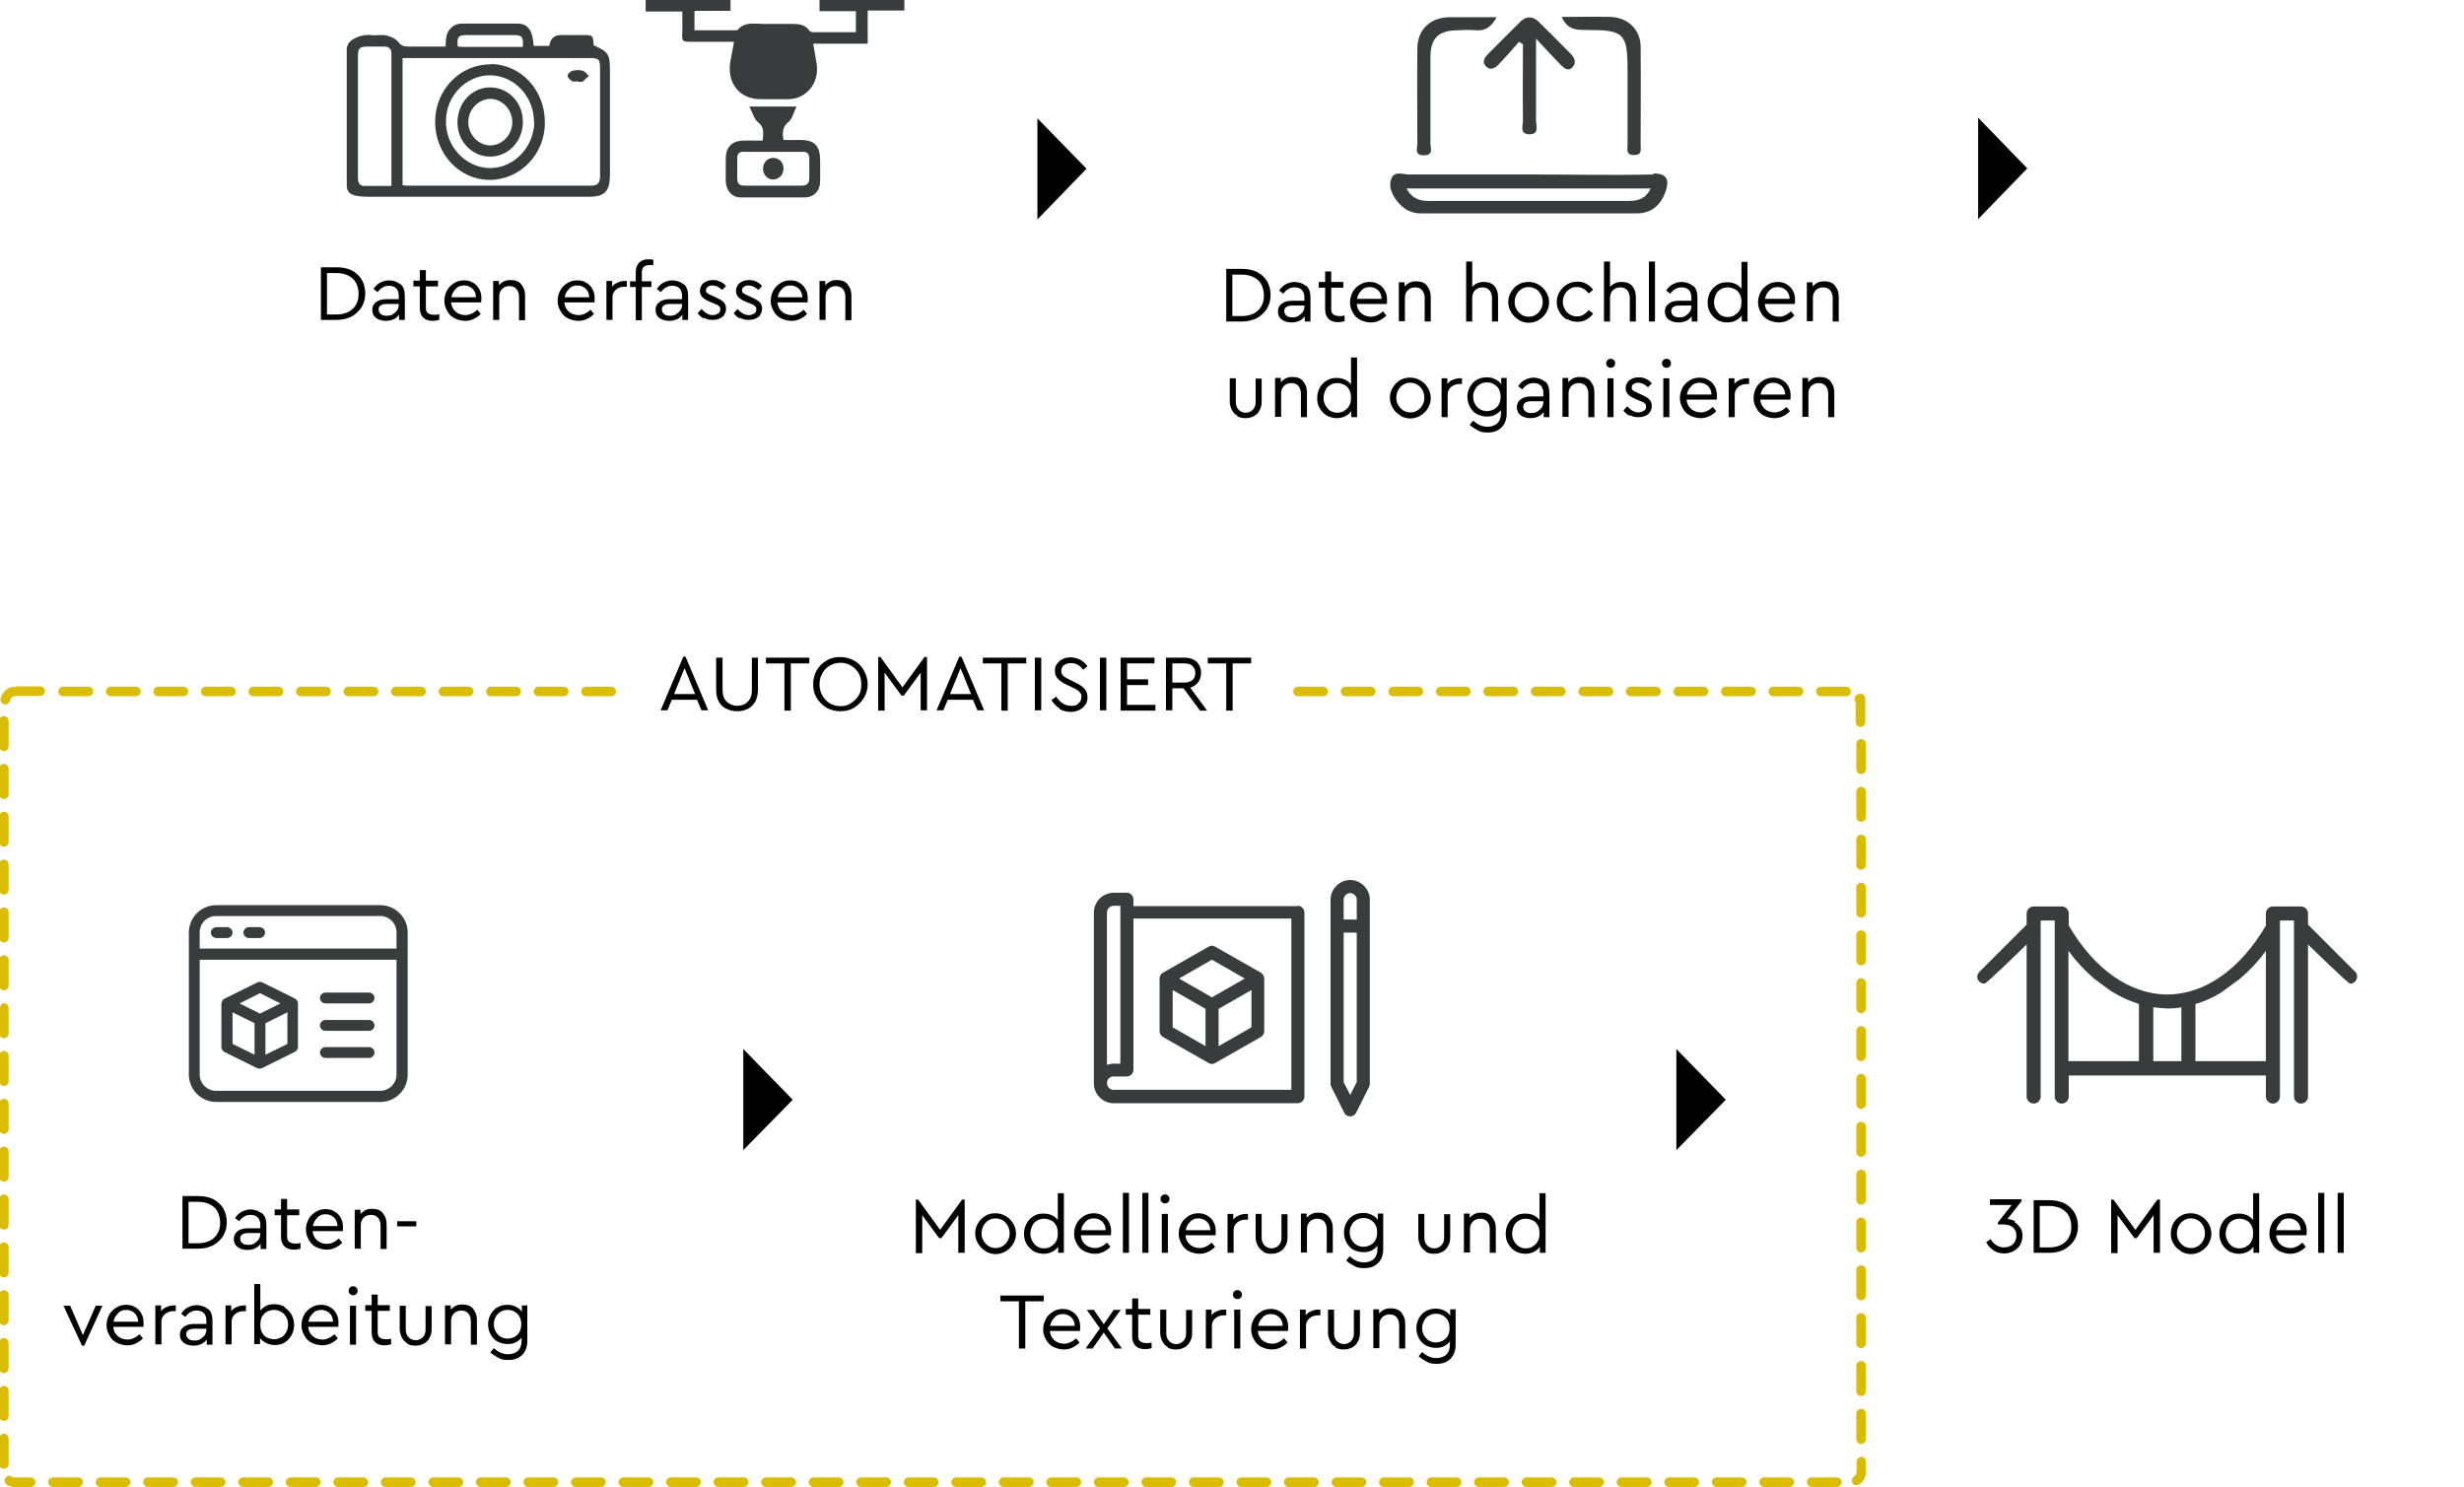 <?xml version="1.0" encoding="UTF-8"?><svg id="a" xmlns="http://www.w3.org/2000/svg" viewBox="0 0 772.4 466.2"><defs><style>.w{fill:#dabd00;}.x{fill:#393b3d;}</style></defs><g id="b"/><g id="c"><path id="d" class="x" d="M738.3,304.7l-14.8-14.8v-3.5c0-1.2-1-2.2-2.2-2.2h-8.8c-1.2,0-2.2,1-2.2,2.2v3.8c-8,13.7-19.2,21.6-30.9,21.6s-22.9-7.9-30.9-21.6v-3.8c0-1.2-1-2.2-2.2-2.2h-8.8c-1.2,0-2.2,1-2.2,2.2v3.5l-14.8,14.8c-.9,.9-.9,2.3,0,3.1,.4,.4,1,.6,1.6,.6,.6,0,12.2-11.3,12.6-11.7l.6-.6v47.7c0,1.2,1,2.2,2.2,2.2s2.2-1,2.2-2.2v-55.2h4.4v55.2c0,1.2,1,2.2,2.2,2.2s2.2-1,2.2-2.2v-6.6h61.8v6.6c0,1.2,1,2.2,2.2,2.2s2.2-1,2.2-2.2v-55.2h4.4v55.2c0,1.2,1,2.2,2.2,2.2s2.2-1,2.2-2.2v-47.7l.6,.6c.4,.4,12,11.7,12.6,11.7,1.2,0,2.2-1,2.2-2.2,0-.6-.2-1.1-.6-1.6m-67.8,28.1h-22.1v-34.6c2.3,3.2,5,6.1,8,8.7l5.3,3.9c2.7,1.7,5.7,3.1,8.8,4.1v17.9Zm13.3,0h-8.8v-16.9c1.5,.2,2.9,.3,4.4,.4,1.5,0,3-.1,4.4-.4v16.9Zm26.5,0h-22.1v-17.7c0,0,0-.2,0-.2,2.8-.8,5.4-2,7.9-3.5l5.9-4.3h0c3.1-2.6,5.9-5.6,8.3-8.9v34.6Z"/></g><g id="e"><path id="f" class="x" d="M423.3,275.9c-3.4,0-6.2,2.8-6.2,6.2v57.7c0,.3,0,.6,.2,.9l4.1,8.2c.5,1,1.7,1.4,2.8,.9,.4-.2,.7-.5,.9-.9l4.1-8.2c.1-.3,.2-.6,.2-.9v-57.7c0-3.4-2.8-6.2-6.2-6.2m0,4.1c1.1,0,2.1,.9,2.1,2.1v6.2h-4.1v-6.2c0-1.1,.9-2.1,2.1-2.1m0,63.4l-2.1-4.1v-46.9h4.1v46.9l-2.1,4.1Z"/><path id="g" class="x" d="M364.5,325.1l14.4,8.2c.6,.4,1.4,.4,2,0l14.4-8.2c.6-.4,1-1.1,1-1.8v-16.5c0-.7-.4-1.4-1-1.8l-14.4-8.2c-.6-.4-1.4-.4-2,0l-14.4,8.2c-.6,.4-1,1-1,1.8v16.5c0,.7,.4,1.4,1,1.8m3.1-14.7l10.3,5.9v11.7l-10.3-5.9v-11.7Zm14.4,17.6v-11.7l10.3-5.9v11.7l-10.3,5.9Zm-2.1-27.1l10.3,5.9-10.3,5.9-10.3-5.9,10.3-5.9Z"/><path id="h" class="x" d="M406.8,284.1h-51.5v-2.1c0-1.1-.9-2.1-2.1-2.1h-4.1c-3.4,0-6.2,2.8-6.2,6.2v53.6c0,3.4,2.8,6.2,6.2,6.2h57.7c1.1,0,2.1-.9,2.1-2.1v-57.7c0-1.1-.9-2.1-2.1-2.1m-57.7,0h2.1v49.5h-2.1c-.7,0-1.4,.1-2.1,.4v-47.8c0-1.1,.9-2.1,2.1-2.1m55.7,57.7h-55.7c-1.1,0-2.1-.9-2.1-2.1s.9-2.1,2.1-2.1h4.1c1.1,0,2.1-.9,2.1-2.1v-47.4h49.5v53.6Z"/></g><g id="i"><path id="j" class="x" d="M119.2,283.8h-51.4c-4.7,0-8.6,3.8-8.6,8.6v44.5c0,4.7,3.8,8.6,8.6,8.6h51.4c4.7,0,8.6-3.8,8.6-8.6v-44.5c0-4.7-3.8-8.6-8.6-8.6m-51.4,3.4h51.4c2.8,0,5.1,2.3,5.1,5.1v5.1H62.6v-5.1c0-2.8,2.3-5.1,5.1-5.1m51.4,54.8h-51.4c-2.8,0-5.1-2.3-5.1-5.1v-36h61.7v36c0,2.8-2.3,5.1-5.1,5.1"/><path id="k" class="x" d="M67.8,294.1h3.4c.9,0,1.7-.8,1.7-1.7s-.8-1.7-1.7-1.7h-3.4c-.9,0-1.7,.8-1.7,1.7s.8,1.7,1.7,1.7"/><path id="l" class="x" d="M78,294.1h3.4c.9,0,1.7-.8,1.7-1.7s-.8-1.7-1.7-1.7h-3.4c-.9,0-1.7,.8-1.7,1.7s.8,1.7,1.7,1.7"/><path id="m" class="x" d="M92.5,313.1l-10.3-5.1c-.5-.2-1.1-.2-1.5,0l-10.3,5.1c-.6,.3-.9,.9-1,1.5v13.7c0,.6,.4,1.2,.9,1.5l10.3,5.1c.5,.2,1.1,.2,1.5,0l10.3-5.1c.6-.3,1-.9,1-1.5v-13.7c0-.6-.4-1.2-.9-1.5m-11-1.7l6.4,3.2-6.4,3.2-6.4-3.2,6.4-3.2Zm-8.6,6l6.9,3.4v9.9l-6.9-3.4v-9.9Zm10.3,13.3v-9.9l6.9-3.4v9.9l-6.9,3.4Z"/><path id="n" class="x" d="M115.7,311.2h-13.7c-.9,0-1.7,.8-1.7,1.7s.8,1.7,1.7,1.7h13.7c.9,0,1.7-.8,1.7-1.7s-.8-1.7-1.7-1.7"/><path id="o" class="x" d="M115.7,319.8h-13.7c-.9,0-1.7,.8-1.7,1.7s.8,1.7,1.7,1.7h13.7c.9,0,1.7-.8,1.7-1.7s-.8-1.7-1.7-1.7"/><path id="p" class="x" d="M115.7,328.3h-13.7c-.9,0-1.7,.8-1.7,1.7s.8,1.7,1.7,1.7h13.7c.9,0,1.7-.8,1.7-1.7s-.8-1.7-1.7-1.7"/></g><g id="q"><path class="x" d="M476,13.3c-2,2.3-4,4.6-6.1,6.8-1.1,1.2-2.6,2.1-4,.8-1.4-1.3-.6-2.9,.6-4,3.4-3.4,6.7-6.8,10.2-10.2,1.8-1.7,3.8-1.6,5.5,0,3.4,3.3,6.8,6.8,10.2,10.2,1.2,1.2,1.8,2.8,.6,4.1-1.4,1.6-2.8,.3-3.9-.8-2.2-2.3-4.4-4.6-7.6-8.1,0,9.7,0,17.6,0,25.6,0,1.6,1.1,4.3-1.9,4.4-3.5,.1-2.1-2.9-2.2-4.6-.1-7.9,0-15.7,0-23.6l-1.2-.8Z"/><path class="x" d="M469.2,5.3c-1.7,3.2-3.6,4.4-6.5,4.2-2-.2-4.1-.1-6.2,0-5.7,.2-8,2.5-8.1,8.3,0,9.1,0,18.1,0,27.2,0,1.4,1.1,3.6-2,3.7-3.1,0-2.1-2.2-2.1-3.6,0-9.9-.1-19.8,0-29.8,0-6,4-9.8,10-9.9,4.8,0,9.6,0,14.9,0Z"/><path class="x" d="M489.6,5.3c5.4,0,10.3-.1,15.3,0,5.4,.2,9.4,4,9.4,9.4,.1,10.3,0,20.5,0,30.8,0,1.5,.5,3.1-2.1,3.1-2.6,0-2-1.8-2-3.2,0-7.7,0-15.4,0-23.1,0-11.9-1-12.9-12.8-12.9-3.2,0-6.1,0-7.9-4.2Z"/><path class="x" d="M518.3,54.7c-13,.3-26,0-39.1,0-12.5,0-25,0-37.5,0-1.9,0-4.5-1.2-5.5,1.2-1,2.3,0,4.7,1.4,6.7,1.9,2.6,4.3,4.3,7.7,4.3,22.6,0,45.2,0,67.9,0,4.7,0,7.6-2.9,9-7.1,1-3.1,.6-5.5-3.9-5.4Zm-7.6,8.3c-21,0-41.9,0-62.9,0-2.6,0-5.1-.6-6.9-3.9h76.5c-1.4,3.2-4,3.9-6.7,3.9Z"/></g><g id="r"><path class="x" d="M108.9,14.6c.1-2,4.2-4,7.4-3.6,1.6,.2,3.2-.2,4.7,.1,1.4,.3,3,1,3.8,2,1,1.3,1.9,1.5,3.2,1.5,3.9,0,7.7,0,11.7,0,0-.9,0-1.5,.1-2.2,.2-2.9,2.2-5,4.9-5,5.9,0,11.8,0,17.6,0,3.2,0,4.7,2.2,5,7h4.9q.4-3.4,3.7-3.4c2.3,0,4.6,0,6.9,0,3,0,3.1,0,3.3,3.2,4.7,2.1,5.1,2.7,5.1,8.3,0,10.7,0,21.5,0,32.2,0,5.3-1.6,7-6.7,7-22.9,0-45.7,0-68.6,0-5.5,0-7.2-.9-7.2-3.6V14.6Zm17.3,43.5c.6,0,1,.1,1.4,.1,19.3,0,38.5,0,57.8,0,2.1,0,2.7-1,2.7-3.1,0-11.1,0-22.2,0-33.3,0-3.3-.3-3.6-3.4-3.6-18.7,0-37.4,0-56.1,0h-2.4V58.1Zm-3.5,.1c0-14.1,0-27.8,0-41.5,0-1.5-.9-2.1-2.3-2.1-1.7,0-3.4,0-5.2,0-2.5,0-3,.5-3,3.2,0,7.6,0,15.1,0,22.7,0,5.1,0,10.1,0,15.2,0,1.5,.4,2.6,2,2.6,2.7,0,5.4,0,8.4,0ZM163.9,14.7c.2-3.2-.2-3.7-2.9-3.7-4.9,0-9.9,0-14.8,0-2.6,0-3,.6-2.7,3.6,.5,0,1.1,.1,1.6,.1,6.2,0,12.4,0,18.7,0Z"/><path class="x" d="M153.8,20.1c9.5,0,17.1,8.2,17,18.4,0,10-7.9,18-17.5,17.9-9.4-.1-16.9-8.2-16.9-18.2,0-10,7.8-18.1,17.3-18Zm13.6,18.3c.1-8-6.1-14.7-13.7-14.8-7.5,0-13.8,6.3-13.9,14.2-.2,8,6,14.7,13.6,14.9,7.6,.1,13.9-6.4,14.1-14.4Z"/><path class="x" d="M181.1,25.5c-.6,0-1.3,.2-1.7,0-.6-.4-1.5-1.2-1.5-1.7,0-.6,.9-1.5,1.6-1.6,1-.3,2.2-.3,3.2,0,.7,.2,1.3,1.1,1.9,1.6-.7,.6-1.3,1.3-2,1.8-.4,.2-1,0-1.5,0h0Z"/><path class="x" d="M153.7,49.1c-5.7,0-10.3-4.7-10.3-10.7,0-6.1,4.5-11,10.2-11,5.8,0,10.4,4.8,10.3,10.9,0,6-4.6,10.8-10.2,10.8Zm6.9-10.8c0-3.9-3.1-7.2-6.8-7.3-3.8,0-7,3.3-7,7.3,0,3.9,3.1,7.2,6.8,7.3,3.8,0,7-3.3,7-7.3Z"/><path class="x" d="M268.3,9.9V3.5h-11.4V0h26.6V3.3h-11.5V13.7h-17.1c.4,2.3,.8,4.3,1.1,6.3,.9,5.9-3.1,11-8.8,11.1-2.9,0-5.9,0-8.8,0-6.7,0-10.7-5.2-9.4-12.2,.4-1.8,.7-3.7,1.1-5.8-4.5,0-8.9,0-13.2,0-3.1,0-3.2,0-3-3.4,0-2,0-3.9,0-6.1h-11.5V0h26.6V3.4h-11.3v6.1c4.3,0,8.6,0,12.9,0,.2,0,.5,0,.6-.1,2.3-2.7,5.3-1.9,8.1-1.9,3,0,6,0,9,0,2,0,4,.1,5.4,2.1,.2,.3,.9,.5,1.3,.5,4.4,0,8.7,0,13.3,0Z"/><path class="x" d="M239.1,43.9c.2-2.3,.5-4-1.4-5.5-1.3-1-1.8-3.1-2.8-5h14.8c-.9,1.8-1.3,3.8-2.5,4.8-1.9,1.5-2,3.3-1.6,5.7,1.8,0,3.6,0,5.4,0,4.4,0,6.1,1.9,6.1,6.5,0,2.1,0,4.2,0,6.4,0,3-1.9,5-4.7,5.1-6.7,0-13.5,0-20.2,0-2.8,0-4.6-2.2-4.7-5.1,0-2.3,0-4.7,0-7,0-3.5,1.8-5.5,5.1-5.7,2.1-.1,4.1,0,6.4,0Zm3.2,14.3c3,0,6,0,9,0,1.7,0,2.5-.8,2.4-2.6,0-2,0-3.9,0-5.9,0-1.4-.6-2.1-1.9-2.1-6.3,0-12.6,0-18.9,0-1.2,0-1.8,.6-1.8,2,0,2.1,0,4.2,0,6.3,0,1.7,.7,2.3,2.2,2.3,3,0,6,0,9,0Z"/><path class="x" d="M242.4,56.3c-1.8,0-3.3-1.6-3.2-3.5,0-1.8,1.4-3.3,3.1-3.3,1.9,0,3.3,1.3,3.3,3.3,0,2-1.3,3.4-3.2,3.5Z"/></g><g id="s"><path id="t" class="w" d="M19.8,215.3h7.9c.8,0,1.5,.7,1.5,1.5s-.7,1.5-1.5,1.5h-7.9c-.8,0-1.5-.7-1.5-1.5s.7-1.5,1.5-1.5Zm14.9,0h7.9c.8,0,1.5,.7,1.5,1.5s-.7,1.5-1.5,1.5h-7.9c-.8,0-1.5-.7-1.5-1.5s.7-1.5,1.5-1.5Zm14.9,0h7.9c.8,0,1.5,.7,1.5,1.5s-.7,1.5-1.5,1.5h-7.9c-.8,0-1.5-.7-1.5-1.5s.7-1.5,1.5-1.5Zm14.9,0h7.9c.8,0,1.5,.7,1.5,1.5s-.7,1.5-1.5,1.5h-7.9c-.8,0-1.5-.7-1.5-1.5s.7-1.5,1.5-1.5Zm14.9,0h7.9c.8,0,1.5,.7,1.5,1.5s-.7,1.5-1.5,1.5h-7.9c-.8,0-1.5-.7-1.5-1.5s.7-1.5,1.5-1.5Zm14.9,0h7.9c.8,0,1.5,.7,1.5,1.5s-.7,1.5-1.5,1.5h-7.9c-.8,0-1.5-.7-1.5-1.5s.7-1.5,1.5-1.5Zm14.9,0h7.9c.8,0,1.5,.7,1.5,1.5s-.7,1.5-1.5,1.5h-7.9c-.8,0-1.5-.7-1.5-1.5s.7-1.5,1.5-1.5Zm14.9,0h7.9c.8,0,1.5,.7,1.5,1.5s-.7,1.5-1.5,1.5h-7.9c-.8,0-1.5-.7-1.5-1.5s.7-1.5,1.5-1.5Zm14.9,0h7.9c.8,0,1.5,.7,1.5,1.5s-.7,1.5-1.5,1.5h-7.9c-.8,0-1.5-.7-1.5-1.5s.7-1.5,1.5-1.5Zm14.9,0h7.9c.8,0,1.5,.7,1.5,1.5s-.7,1.5-1.5,1.5h-7.9c-.8,0-1.5-.7-1.5-1.5s.7-1.5,1.5-1.5Zm14.9,0h7.9c.8,0,1.5,.7,1.5,1.5s-.7,1.5-1.5,1.5h-7.9c-.8,0-1.5-.7-1.5-1.5s.7-1.5,1.5-1.5Zm14.9,0h7.9c.8,0,1.5,.7,1.5,1.5s-.7,1.5-1.5,1.5h-7.9c-.8,0-1.5-.7-1.5-1.5s.7-1.5,1.5-1.5Zm223.2,0h7.9c.8,0,1.5,.7,1.5,1.5s-.7,1.5-1.5,1.5h-7.9c-.8,0-1.5-.7-1.5-1.5s.7-1.5,1.5-1.5Zm14.9,0h7.9c.8,0,1.5,.7,1.5,1.5s-.7,1.5-1.5,1.5h-7.9c-.8,0-1.5-.7-1.5-1.5s.7-1.5,1.5-1.5Zm14.9,0h7.9c.8,0,1.5,.7,1.5,1.5s-.7,1.5-1.5,1.5h-7.9c-.8,0-1.5-.7-1.5-1.5s.7-1.5,1.5-1.5Zm14.9,0h7.9c.8,0,1.5,.7,1.5,1.5s-.7,1.5-1.5,1.5h-7.9c-.8,0-1.5-.7-1.5-1.5s.7-1.5,1.5-1.5Zm14.9,0h7.9c.8,0,1.5,.7,1.5,1.5s-.7,1.5-1.5,1.5h-7.9c-.8,0-1.5-.7-1.5-1.5s.7-1.5,1.5-1.5Zm14.9,0h7.9c.8,0,1.5,.7,1.5,1.5s-.7,1.5-1.5,1.5h-7.9c-.8,0-1.5-.7-1.5-1.5s.7-1.5,1.5-1.5Zm14.9,0h7.9c.8,0,1.5,.7,1.5,1.5s-.7,1.5-1.5,1.5h-7.9c-.8,0-1.5-.7-1.5-1.5s.7-1.5,1.5-1.5Zm14.9,0h7.9c.8,0,1.5,.7,1.5,1.5s-.7,1.5-1.5,1.5h-7.9c-.8,0-1.5-.7-1.5-1.5s.7-1.5,1.5-1.5Zm14.9,0h7.9c.8,0,1.5,.7,1.5,1.5s-.7,1.5-1.5,1.5h-7.9c-.8,0-1.5-.7-1.5-1.5s.7-1.5,1.5-1.5Zm14.9,0h7.9c.8,0,1.5,.7,1.5,1.5s-.7,1.5-1.5,1.5h-7.9c-.8,0-1.5-.7-1.5-1.5s.7-1.5,1.5-1.5Zm14.9,0h7.9c.8,0,1.5,.7,1.5,1.5s-.7,1.5-1.5,1.5h-7.9c-.8,0-1.5-.7-1.5-1.5s.7-1.5,1.5-1.5Zm14.9,0h7.9c.8,0,1.5,.7,1.5,1.5s-.7,1.5-1.5,1.5h-7.9c-.8,0-1.5-.7-1.5-1.5s.7-1.5,1.5-1.5Zm12.3,2.1c.6,0,1.1,.3,1.4,.9,0,.2,.1,.4,.2,.6h0v.2h0c0,.1,0,.2,0,.2h0v.2h0c0,.1,0,.2,0,.2h0v.3h0v.2h0v.2h0v6c0,.8-.7,1.5-1.5,1.5s-1.5-.7-1.5-1.5v-5.9c0-.3,0-.6-.2-.8-.3-.8,0-1.6,.8-2,.2,0,.4-.1,.6-.1h.2Zm.3,14.3c.8,0,1.5,.7,1.5,1.5v8c0,.8-.7,1.5-1.5,1.5s-1.5-.7-1.5-1.5v-8c0-.8,.7-1.5,1.5-1.5h0Zm0,15c.8,0,1.5,.7,1.5,1.5v8c0,.8-.7,1.5-1.5,1.5s-1.5-.7-1.5-1.5v-8c0-.8,.7-1.5,1.5-1.5h0Zm0,15c.8,0,1.5,.7,1.5,1.5v8c0,.8-.7,1.5-1.5,1.5s-1.5-.7-1.5-1.5v-8c0-.8,.7-1.5,1.5-1.5h0Zm0,15c.8,0,1.5,.7,1.5,1.5v8c0,.8-.7,1.5-1.5,1.5s-1.5-.7-1.5-1.5v-8c0-.8,.7-1.5,1.5-1.5h0Zm0,15c.8,0,1.5,.7,1.5,1.5v8c0,.8-.7,1.5-1.5,1.5s-1.5-.7-1.5-1.5v-8c0-.8,.7-1.5,1.5-1.5h0Zm0,15c.8,0,1.5,.7,1.5,1.5v8c0,.8-.7,1.5-1.5,1.5s-1.5-.7-1.5-1.5v-8c0-.8,.7-1.5,1.5-1.5h0Zm0,15c.8,0,1.5,.7,1.5,1.5v8c0,.8-.7,1.5-1.5,1.5s-1.5-.7-1.5-1.5v-8c0-.8,.7-1.5,1.5-1.5h0Zm0,15c.8,0,1.5,.7,1.5,1.5h0v8c0,.8-.7,1.5-1.5,1.5s-1.5-.7-1.5-1.5v-8c0-.8,.7-1.5,1.5-1.5h0Zm0,15c.8,0,1.5,.7,1.5,1.5v8c0,.8-.7,1.5-1.5,1.5s-1.5-.7-1.5-1.5v-8c0-.8,.7-1.5,1.5-1.5h0Zm0,15c.8,0,1.5,.7,1.5,1.5v8c0,.8-.7,1.5-1.5,1.5s-1.5-.7-1.5-1.5v-8c0-.8,.7-1.5,1.5-1.5h0Zm0,15c.8,0,1.5,.7,1.5,1.5v8c0,.8-.7,1.5-1.5,1.5s-1.5-.7-1.5-1.5v-8c0-.8,.7-1.5,1.5-1.5h0Zm0,15c.8,0,1.5,.7,1.5,1.5v8c0,.8-.7,1.5-1.5,1.5s-1.5-.7-1.5-1.5v-8c0-.8,.7-1.5,1.5-1.5h0Zm0,15c.8,0,1.5,.7,1.5,1.5v8c0,.8-.7,1.5-1.5,1.5s-1.5-.7-1.5-1.5v-8c0-.8,.7-1.5,1.5-1.5h0Zm0,15c.8,0,1.5,.7,1.5,1.5v8c0,.8-.7,1.5-1.5,1.5s-1.5-.7-1.5-1.5v-8c0-.8,.7-1.5,1.5-1.5h0Zm0,15c.8,0,1.5,.7,1.5,1.5v8c0,.8-.7,1.5-1.5,1.5s-1.5-.7-1.5-1.5v-8c0-.8,.7-1.5,1.5-1.5h0Zm0,15c.8,0,1.5,.7,1.5,1.5v3h0s0,0,0,0h0s0,0,0,0h0s0,0,0,0h0v.2h0v.2h0v.2h0v.2h0c-.2,1.5-1,2.7-2.2,3.5-.7,.4-1.6,.2-2-.5-.4-.7-.2-1.5,.4-2,.6-.4,.9-1,.9-1.7v-3c0-.8,.6-1.4,1.4-1.5h0Zm-15.5,6.5h7.9c.8,0,1.5,.7,1.5,1.5s-.7,1.5-1.5,1.5h-7.9c-.8,0-1.5-.7-1.5-1.5s.7-1.5,1.5-1.5Zm-14.9,0h7.9c.8,0,1.5,.7,1.5,1.5s-.7,1.5-1.5,1.5h-7.9c-.8,0-1.5-.7-1.5-1.5s.7-1.5,1.5-1.5Zm-14.9,0h7.9c.8,0,1.5,.7,1.5,1.5s-.7,1.5-1.5,1.5h-7.9c-.8,0-1.5-.7-1.5-1.5s.7-1.5,1.5-1.5Zm-14.9,0h7.9c.8,0,1.5,.7,1.5,1.5s-.7,1.5-1.5,1.5h-7.9c-.8,0-1.5-.7-1.5-1.5s.7-1.5,1.5-1.5Zm-14.9,0h7.9c.8,0,1.5,.7,1.5,1.5s-.7,1.5-1.5,1.5h-7.9c-.8,0-1.5-.7-1.5-1.5s.7-1.5,1.5-1.5Zm-14.9,0h7.9c.8,0,1.5,.7,1.5,1.5s-.7,1.5-1.5,1.5h-7.9c-.8,0-1.5-.7-1.5-1.5s.7-1.5,1.5-1.5Zm-14.9,0h7.9c.8,0,1.5,.7,1.5,1.5s-.7,1.5-1.5,1.5h-7.9c-.8,0-1.5-.7-1.5-1.5s.7-1.5,1.5-1.5Zm-14.9,0h7.9c.8,0,1.5,.7,1.5,1.5s-.7,1.5-1.5,1.5h-7.9c-.8,0-1.5-.7-1.5-1.5s.7-1.5,1.5-1.5Zm-14.9,0h7.9c.8,0,1.5,.7,1.5,1.5s-.7,1.5-1.5,1.5h-7.9c-.8,0-1.5-.7-1.5-1.5s.7-1.5,1.5-1.5Zm-14.9,0h7.9c.8,0,1.5,.7,1.5,1.5s-.7,1.5-1.5,1.5h-7.9c-.8,0-1.5-.7-1.5-1.5s.7-1.5,1.5-1.5Zm-14.9,0h7.9c.8,0,1.5,.7,1.5,1.5s-.7,1.5-1.5,1.5h-7.9c-.8,0-1.5-.7-1.5-1.5s.7-1.5,1.5-1.5Zm-14.9,0h7.9c.8,0,1.5,.7,1.5,1.5s-.7,1.5-1.5,1.5h-7.9c-.8,0-1.5-.7-1.5-1.5s.7-1.5,1.5-1.5Zm-14.9,0h7.9c.8,0,1.5,.7,1.5,1.5s-.7,1.5-1.5,1.5h-7.9c-.8,0-1.5-.7-1.5-1.5s.7-1.5,1.5-1.5Zm-14.9,0h7.9c.8,0,1.5,.7,1.5,1.5s-.7,1.5-1.5,1.5h-7.9c-.8,0-1.5-.7-1.5-1.5s.7-1.5,1.5-1.5Zm-14.9,0h7.9c.8,0,1.5,.7,1.5,1.5s-.7,1.5-1.5,1.5h-7.9c-.8,0-1.5-.7-1.5-1.5s.7-1.5,1.5-1.5Zm-14.9,0h7.9c.8,0,1.5,.7,1.5,1.5s-.7,1.5-1.5,1.5h-7.9c-.8,0-1.5-.7-1.5-1.5s.7-1.5,1.5-1.5Zm-14.9,0h7.9c.8,0,1.5,.7,1.5,1.5s-.7,1.5-1.5,1.5h-7.9c-.8,0-1.5-.7-1.5-1.5s.7-1.5,1.5-1.5Zm-14.9,0h7.9c.8,0,1.5,.7,1.5,1.5s-.7,1.5-1.5,1.5h-7.9c-.8,0-1.5-.7-1.5-1.5s.7-1.5,1.5-1.5Zm-14.9,0h7.9c.8,0,1.5,.7,1.5,1.5s-.7,1.5-1.5,1.5h-7.9c-.8,0-1.5-.7-1.5-1.5s.7-1.5,1.5-1.5Zm-14.9,0h7.9c.8,0,1.5,.7,1.5,1.5s-.7,1.5-1.5,1.5h-7.9c-.8,0-1.5-.7-1.5-1.5s.7-1.5,1.5-1.5Zm-14.9,0h7.9c.8,0,1.5,.7,1.5,1.5s-.7,1.5-1.5,1.5h-7.9c-.8,0-1.5-.7-1.5-1.5s.7-1.5,1.5-1.5Zm-14.9,0h7.9c.8,0,1.5,.7,1.5,1.5s-.7,1.5-1.5,1.5h-7.9c-.8,0-1.5-.7-1.5-1.5s.7-1.5,1.5-1.5Zm-14.9,0h7.9c.8,0,1.5,.7,1.5,1.5s-.7,1.5-1.5,1.5h-7.9c-.8,0-1.5-.7-1.5-1.5s.7-1.5,1.5-1.5Zm-14.9,0h7.9c.8,0,1.5,.7,1.5,1.5s-.7,1.5-1.5,1.5h-7.9c-.8,0-1.5-.7-1.5-1.5s.7-1.5,1.5-1.5Zm-14.9,0h7.9c.8,0,1.5,.7,1.5,1.5s-.7,1.5-1.5,1.5h-7.9c-.8,0-1.5-.7-1.5-1.5s.7-1.5,1.5-1.5Zm-14.9,0h7.9c.8,0,1.5,.7,1.5,1.5s-.7,1.5-1.5,1.5h-7.9c-.8,0-1.5-.7-1.5-1.5s.7-1.5,1.5-1.5Zm-14.9,0h7.9c.8,0,1.5,.7,1.5,1.5s-.7,1.5-1.5,1.5h-7.9c-.8,0-1.5-.7-1.5-1.5s.7-1.5,1.5-1.5Zm-14.9,0h7.9c.8,0,1.5,.7,1.5,1.5s-.7,1.5-1.5,1.5h-7.9c-.8,0-1.5-.7-1.5-1.5s.7-1.5,1.5-1.5Zm-14.9,0h7.9c.8,0,1.5,.7,1.5,1.5s-.7,1.5-1.5,1.5h-7.9c-.8,0-1.5-.7-1.5-1.5s.7-1.5,1.5-1.5Zm-14.9,0h7.9c.8,0,1.5,.7,1.5,1.5s-.7,1.5-1.5,1.5h-7.9c-.8,0-1.5-.7-1.5-1.5s.7-1.5,1.5-1.5Zm-14.9,0h7.9c.8,0,1.5,.7,1.5,1.5s-.7,1.5-1.5,1.5h-7.9c-.8,0-1.5-.7-1.5-1.5s.7-1.5,1.5-1.5Zm-14.9,0h7.9c.8,0,1.5,.7,1.5,1.5s-.7,1.5-1.5,1.5h-7.9c-.8,0-1.5-.7-1.5-1.5s.7-1.5,1.5-1.5Zm-14.9,0h7.9c.8,0,1.5,.7,1.5,1.5s-.7,1.5-1.5,1.5h-7.9c-.8,0-1.5-.7-1.5-1.5s.7-1.5,1.5-1.5Zm-14.9,0h7.9c.8,0,1.5,.7,1.5,1.5s-.7,1.5-1.5,1.5h-7.9c-.8,0-1.5-.7-1.5-1.5s.7-1.5,1.5-1.5Zm-14.9,0h7.9c.8,0,1.5,.7,1.5,1.5s-.7,1.5-1.5,1.5h-7.9c-.8,0-1.5-.7-1.5-1.5s.7-1.5,1.5-1.5h0Zm-14.9,0h7.9c.8,0,1.5,.7,1.5,1.5s-.7,1.5-1.5,1.5h-7.9c-.8,0-1.5-.7-1.5-1.5s.7-1.5,1.5-1.5Zm-14.9,0h7.9c.8,0,1.5,.7,1.5,1.5s-.7,1.5-1.5,1.5h-7.9c-.8,0-1.5-.7-1.5-1.5s.7-1.5,1.5-1.5Zm-14.9,0h7.9c.8,0,1.5,.7,1.5,1.5s-.7,1.5-1.5,1.5h-7.9c-.8,0-1.5-.7-1.5-1.5s.7-1.5,1.5-1.5Zm-13.9-.6c.3,0,.6,0,.8,.3,.3,.2,.7,.3,1.1,.3h5c.8,0,1.5,.7,1.5,1.5s-.7,1.5-1.5,1.5H4.1c-.4,0-.9-.2-1.3-.4h-.2c-.2-.1-.3-.2-.5-.3-.7-.5-.9-1.4-.4-2.1,.3-.4,.7-.7,1.2-.7h0Zm-1.5-13.1c.8,0,1.5,.7,1.5,1.5v8c0,.8-.7,1.5-1.5,1.5s-1.5-.7-1.5-1.5v-8c0-.8,.7-1.5,1.5-1.5h0Zm0-15c.8,0,1.5,.7,1.5,1.5v8c0,.8-.7,1.5-1.5,1.5s-1.5-.7-1.5-1.5v-8c0-.8,.7-1.5,1.5-1.5h0Zm0-15c.8,0,1.5,.7,1.5,1.5v8c0,.8-.7,1.5-1.5,1.5s-1.5-.7-1.5-1.5v-8c0-.8,.7-1.5,1.5-1.5h0Zm0-15c.8,0,1.5,.7,1.5,1.5v8c0,.8-.7,1.5-1.5,1.5s-1.5-.7-1.5-1.5v-8c0-.8,.7-1.5,1.5-1.5h0Zm0-15c.8,0,1.5,.7,1.5,1.5v8c0,.8-.7,1.5-1.5,1.5s-1.5-.7-1.5-1.5v-8c0-.8,.7-1.5,1.5-1.5h0Zm0-15c.8,0,1.5,.7,1.5,1.5v8c0,.8-.7,1.5-1.5,1.5s-1.5-.7-1.5-1.5v-8c0-.8,.7-1.5,1.5-1.5h0Zm0-15c.8,0,1.5,.7,1.5,1.5v8c0,.8-.7,1.5-1.5,1.5s-1.5-.7-1.5-1.5v-8c0-.8,.7-1.5,1.5-1.5h0Zm0-15c.8,0,1.5,.7,1.5,1.5v8c0,.8-.7,1.5-1.5,1.5s-1.5-.7-1.5-1.5v-8c0-.8,.7-1.5,1.5-1.5h0Zm0-15c.8,0,1.5,.7,1.5,1.5v8c0,.8-.7,1.5-1.5,1.5s-1.5-.7-1.5-1.5v-8c0-.8,.7-1.5,1.5-1.5h0Zm0-15c.8,0,1.5,.7,1.5,1.5v8c0,.8-.7,1.5-1.5,1.5s-1.5-.7-1.5-1.5H0v-8c0-.8,.7-1.5,1.5-1.5h0Zm0-15c.8,0,1.5,.7,1.5,1.5v8c0,.8-.7,1.5-1.5,1.5s-1.5-.7-1.5-1.5v-8c0-.8,.7-1.5,1.5-1.5h0Zm0-15c.8,0,1.5,.7,1.5,1.5v8c0,.8-.7,1.5-1.5,1.5s-1.5-.7-1.5-1.5v-8c0-.8,.7-1.5,1.5-1.5h0Zm0-15c.8,0,1.5,.7,1.5,1.5v8c0,.8-.7,1.5-1.5,1.5s-1.5-.7-1.5-1.5v-8c0-.8,.7-1.5,1.5-1.5h0Zm0-15c.8,0,1.5,.7,1.5,1.5v8c0,.8-.7,1.5-1.5,1.5s-1.5-.7-1.5-1.5v-8c0-.8,.7-1.5,1.5-1.5h0Zm0-15c.8,0,1.5,.7,1.5,1.5v8c0,.8-.7,1.5-1.5,1.5s-1.5-.7-1.5-1.5v-8c0-.8,.7-1.5,1.5-1.5h0Zm0-15c.8,0,1.5,.7,1.5,1.5v8c0,.8-.7,1.5-1.5,1.5s-1.5-.7-1.5-1.5v-8c0-.8,.7-1.5,1.5-1.5h0Zm3.5-9.3h7.9c.8,0,1.5,.7,1.5,1.5s-.7,1.5-1.5,1.5H5c-.9,0-1.7,.6-1.9,1.5-.2,.8-1,1.3-1.8,1.1-.8-.2-1.3-1-1.1-1.8,.4-1.7,1.7-3.1,3.4-3.6h1.4v-.2Z"/></g><g id="u"><polygon points="325.2 37.1 325.2 68.8 340.6 52.9 325.2 37.1"/><polygon points="620.1 36.9 620.1 68.7 635.5 52.8 620.1 36.9"/><polygon points="233 328.9 233 360.6 248.5 344.8 233 328.9"/><polygon points="525.5 328.9 525.5 360.6 541 344.8 525.5 328.9"/></g><g id="v"><g><path d="M100.6,83.8h4.9c1.8,0,3.4,.3,4.8,1,1.3,.7,2.4,1.7,3.1,2.9,.7,1.2,1.1,2.7,1.1,4.3s-.4,3-1.1,4.2-1.8,2.2-3.1,3c-1.4,.7-2.9,1.1-4.8,1.1h-4.9v-16.5Zm4.9,14.8c1.4,0,2.7-.3,3.7-.8,1.1-.6,1.9-1.3,2.4-2.3,.6-1,.8-2.1,.8-3.4s-.3-2.4-.8-3.4c-.5-1-1.3-1.7-2.4-2.3-1-.5-2.3-.8-3.8-.8h-2.9v13h2.9Z"/><path d="M125.6,89.1c.9,.8,1.3,2.1,1.3,3.7v7.5h-1.8v-1.6c-.5,.6-1,1.1-1.7,1.4-.7,.3-1.5,.5-2.4,.5-1.2,0-2.3-.3-3.1-.9-.8-.6-1.2-1.4-1.2-2.5s.4-1.9,1.2-2.5c.8-.6,1.9-.9,3.2-.9h3.9v-1.1c0-1-.3-1.8-.8-2.3-.5-.5-1.2-.8-2.2-.8s-1.4,.2-2,.5c-.6,.3-1.1,.8-1.6,1.5l-1.3-1c.6-.9,1.3-1.6,2.1-2s1.8-.7,2.8-.7,2.6,.4,3.5,1.3Zm-2.5,9.4c.6-.3,1-.7,1.4-1.2,.3-.5,.5-1.1,.5-1.7v-.3h-3.6c-.9,0-1.5,.1-2,.4s-.7,.7-.7,1.3,.2,1.1,.7,1.5,1.1,.5,1.8,.5,1.3-.1,1.9-.4Z"/><path d="M137.7,98.7v1.6c-.8,.2-1.4,.3-2,.3-1.3,0-2.3-.3-3-1s-1.1-1.6-1.1-3v-6.8h-2v-1.8h2v-3.3h1.9v3.3h3.8v1.8h-3.8v6.6c0,.9,.2,1.5,.7,1.8,.4,.3,1.1,.5,1.9,.5s1,0,1.6-.2Z"/><path d="M151,94.8h-9.6c.1,1.2,.6,2.2,1.4,2.9,.8,.7,1.9,1.1,3.1,1.1s2.6-.6,3.7-1.7l1.1,1.3c-.6,.7-1.4,1.2-2.2,1.6-.8,.4-1.7,.6-2.7,.6s-2.3-.3-3.3-.8-1.8-1.3-2.3-2.3c-.6-1-.9-2-.9-3.2s.3-2.2,.8-3.2c.5-1,1.3-1.7,2.2-2.3,.9-.6,2-.9,3.1-.9s2,.2,2.8,.7c.9,.5,1.5,1.1,2,2s.7,1.8,.7,2.8,0,1-.1,1.5Zm-8.1-4.2c-.8,.7-1.2,1.5-1.4,2.6h7.7c0-1.1-.4-2-1.1-2.7-.7-.6-1.5-1-2.6-1s-1.9,.3-2.6,1Z"/><path d="M163.4,89.2c.8,.9,1.2,2,1.2,3.5v7.7h-1.9v-7.4c0-1-.3-1.8-.8-2.4s-1.3-.9-2.2-.9-1.7,.3-2.3,.9c-.6,.6-.9,1.4-.9,2.3v7.4h-1.9v-12.2h1.8v1.3c.5-.5,1-.9,1.6-1.2,.6-.3,1.3-.4,2.1-.4,1.4,0,2.5,.4,3.3,1.3Z"/><path d="M186.5,94.8h-9.6c.1,1.2,.6,2.2,1.4,2.9,.8,.7,1.9,1.1,3.1,1.1s2.6-.6,3.7-1.7l1.1,1.3c-.6,.7-1.4,1.2-2.2,1.6-.8,.4-1.7,.6-2.7,.6s-2.3-.3-3.3-.8-1.8-1.3-2.3-2.3c-.6-1-.9-2-.9-3.2s.3-2.2,.8-3.2c.5-1,1.3-1.7,2.2-2.3,.9-.6,2-.9,3.1-.9s2,.2,2.8,.7c.9,.5,1.5,1.1,2,2s.7,1.8,.7,2.8,0,1-.1,1.5Zm-8.1-4.2c-.8,.7-1.2,1.5-1.4,2.6h7.7c0-1.1-.4-2-1.1-2.7-.7-.6-1.5-1-2.6-1s-1.9,.3-2.6,1Z"/><path d="M196.5,88.2v1.7h-.7c-.7,0-1.3,.1-1.9,.4-.6,.3-1.1,.7-1.4,1.2-.4,.5-.5,1.2-.5,1.9v6.9h-1.9v-12.2h1.8v1.8c.4-.6,1-1,1.7-1.3,.7-.3,1.4-.5,2.1-.5s.6,0,.9,0Z"/><path d="M201.9,83.6c-.4,.3-.7,.9-.7,1.8v2.8h3v1.8h-3v10.4h-1.9v-10.4h-1.8v-1.8h1.8v-2.9c0-1.3,.4-2.3,1.1-3,.7-.7,1.7-1,2.9-1s1,0,1.5,.2v1.6c-.4,0-.8,0-1.1,0-.8,0-1.4,.2-1.9,.5Z"/><path d="M214.4,89.1c.9,.8,1.3,2.1,1.3,3.7v7.5h-1.8v-1.6c-.5,.6-1,1.1-1.7,1.4-.7,.3-1.5,.5-2.4,.5-1.2,0-2.3-.3-3.1-.9-.8-.6-1.2-1.4-1.2-2.5s.4-1.9,1.2-2.5c.8-.6,1.9-.9,3.2-.9h3.9v-1.1c0-1-.3-1.8-.8-2.3-.5-.5-1.2-.8-2.2-.8s-1.4,.2-2,.5c-.6,.3-1.1,.8-1.6,1.5l-1.3-1c.6-.9,1.3-1.6,2.1-2s1.8-.7,2.8-.7,2.6,.4,3.5,1.3Zm-2.5,9.4c.6-.3,1-.7,1.4-1.2,.3-.5,.5-1.1,.5-1.7v-.3h-3.6c-.9,0-1.5,.1-2,.4s-.7,.7-.7,1.3,.2,1.1,.7,1.5,1.1,.5,1.8,.5,1.3-.1,1.9-.4Z"/><path d="M220.7,99.9c-.8-.4-1.5-1-2-1.7l1.2-1.3c.6,.6,1.1,1.1,1.7,1.4,.5,.3,1.1,.5,1.8,.5s1.2-.2,1.7-.5,.7-.7,.7-1.3-.2-.9-.5-1.1c-.3-.3-.9-.5-1.6-.8l-1.2-.5c-1-.4-1.8-.9-2.3-1.4-.5-.5-.8-1.2-.8-2s.4-1.9,1.2-2.5c.8-.6,1.8-.9,2.9-.9s1.6,.2,2.3,.5c.7,.3,1.3,.8,1.8,1.4l-1.2,1.2c-.4-.4-.9-.7-1.4-1-.5-.2-1-.4-1.6-.4s-1.1,.1-1.5,.4-.6,.6-.6,1.1,.1,.7,.4,.9,.8,.5,1.5,.8l1.1,.5c1.1,.5,2,1,2.5,1.5s.8,1.2,.8,2.1-.4,2-1.2,2.6c-.8,.6-1.8,.9-3,.9s-1.9-.2-2.7-.7Z"/><path d="M232,99.9c-.8-.4-1.5-1-2-1.7l1.2-1.3c.6,.6,1.1,1.1,1.7,1.4,.5,.3,1.1,.5,1.8,.5s1.2-.2,1.7-.5,.7-.7,.7-1.3-.2-.9-.5-1.1c-.3-.3-.9-.5-1.6-.8l-1.2-.5c-1-.4-1.8-.9-2.3-1.4-.5-.5-.8-1.2-.8-2s.4-1.9,1.2-2.5c.8-.6,1.8-.9,2.9-.9s1.6,.2,2.3,.5c.7,.3,1.3,.8,1.8,1.4l-1.2,1.2c-.4-.4-.9-.7-1.4-1-.5-.2-1-.4-1.6-.4s-1.1,.1-1.5,.4-.6,.6-.6,1.1,.1,.7,.4,.9,.8,.5,1.5,.8l1.1,.5c1.1,.5,2,1,2.5,1.5s.8,1.2,.8,2.1-.4,2-1.2,2.6c-.8,.6-1.8,.9-3,.9s-1.9-.2-2.7-.7Z"/><path d="M253.3,94.8h-9.6c.1,1.2,.6,2.2,1.4,2.9,.8,.7,1.9,1.1,3.1,1.1s2.6-.6,3.7-1.7l1.1,1.3c-.6,.7-1.4,1.2-2.2,1.6-.8,.4-1.7,.6-2.7,.6s-2.3-.3-3.3-.8-1.8-1.3-2.3-2.3c-.6-1-.9-2-.9-3.2s.3-2.2,.8-3.2c.5-1,1.3-1.7,2.2-2.3,.9-.6,2-.9,3.1-.9s2,.2,2.8,.7c.9,.5,1.5,1.1,2,2s.7,1.8,.7,2.8,0,1-.1,1.5Zm-8.1-4.2c-.8,.7-1.2,1.5-1.4,2.6h7.7c0-1.1-.4-2-1.1-2.7-.7-.6-1.5-1-2.6-1s-1.9,.3-2.6,1Z"/><path d="M265.7,89.2c.8,.9,1.2,2,1.2,3.5v7.7h-1.9v-7.4c0-1-.3-1.8-.8-2.4s-1.3-.9-2.2-.9-1.7,.3-2.3,.9c-.6,.6-.9,1.4-.9,2.3v7.4h-1.9v-12.2h1.8v1.3c.5-.5,1-.9,1.6-1.2,.6-.3,1.3-.4,2.1-.4,1.4,0,2.5,.4,3.3,1.3Z"/></g><g><path d="M384.4,84.3h4.9c1.8,0,3.4,.3,4.8,1,1.3,.7,2.4,1.7,3.1,2.9,.7,1.2,1.1,2.7,1.1,4.3s-.4,3-1.1,4.2-1.8,2.2-3.1,3c-1.4,.7-2.9,1.1-4.8,1.1h-4.9v-16.5Zm4.9,14.8c1.4,0,2.7-.3,3.7-.8,1.1-.6,1.9-1.3,2.4-2.3,.6-1,.8-2.1,.8-3.4s-.3-2.4-.8-3.4c-.5-1-1.3-1.7-2.4-2.3-1-.5-2.3-.8-3.8-.8h-2.9v13h2.9Z"/><path d="M409.5,89.6c.9,.8,1.3,2.1,1.3,3.7v7.5h-1.8v-1.6c-.5,.6-1,1.1-1.7,1.4-.7,.3-1.5,.5-2.4,.5-1.2,0-2.3-.3-3.1-.9-.8-.6-1.2-1.4-1.2-2.5s.4-1.9,1.2-2.5c.8-.6,1.9-.9,3.2-.9h3.9v-1.1c0-1-.3-1.8-.8-2.3-.5-.5-1.2-.8-2.2-.8s-1.4,.2-2,.5c-.6,.3-1.1,.8-1.6,1.5l-1.3-1c.6-.9,1.3-1.6,2.1-2s1.8-.7,2.8-.7,2.6,.4,3.5,1.3Zm-2.5,9.4c.6-.3,1-.7,1.4-1.2,.3-.5,.5-1.1,.5-1.7v-.3h-3.6c-.9,0-1.5,.1-2,.4s-.7,.7-.7,1.3,.2,1.1,.7,1.5,1.1,.5,1.8,.5,1.3-.1,1.9-.4Z"/><path d="M421.5,99.1v1.6c-.8,.2-1.4,.3-2,.3-1.3,0-2.3-.3-3-1s-1.1-1.6-1.1-3v-6.8h-2v-1.8h2v-3.3h1.9v3.3h3.8v1.8h-3.8v6.6c0,.9,.2,1.5,.7,1.8,.4,.3,1.1,.5,1.9,.5s1,0,1.6-.2Z"/><path d="M434.9,95.3h-9.6c.1,1.2,.6,2.2,1.4,2.9,.8,.7,1.9,1.1,3.1,1.1s2.6-.6,3.7-1.7l1.1,1.3c-.6,.7-1.4,1.2-2.2,1.6-.8,.4-1.7,.6-2.7,.6s-2.3-.3-3.3-.8-1.8-1.3-2.3-2.3c-.6-1-.9-2-.9-3.2s.3-2.2,.8-3.2c.5-1,1.3-1.7,2.2-2.3,.9-.6,2-.9,3.1-.9s2,.2,2.8,.7c.9,.5,1.5,1.1,2,2s.7,1.8,.7,2.8,0,1-.1,1.5Zm-8.1-4.2c-.8,.7-1.2,1.5-1.4,2.6h7.7c0-1.1-.4-2-1.1-2.7-.7-.6-1.5-1-2.6-1s-1.9,.3-2.6,1Z"/><path d="M447.3,89.6c.8,.9,1.2,2,1.2,3.5v7.7h-1.9v-7.4c0-1-.3-1.8-.8-2.4s-1.3-.9-2.2-.9-1.7,.3-2.3,.9c-.6,.6-.9,1.4-.9,2.3v7.4h-1.9v-12.2h1.8v1.3c.5-.5,1-.9,1.6-1.2,.6-.3,1.3-.4,2.1-.4,1.4,0,2.5,.4,3.3,1.3Z"/><path d="M468.4,89.6c.8,.9,1.2,2,1.2,3.5v7.7h-1.9v-7.4c0-1-.3-1.8-.8-2.4s-1.3-.9-2.2-.9-1.7,.3-2.3,.9c-.6,.6-.9,1.4-.9,2.4v7.4h-1.9v-18.8h1.9v8c.4-.5,.9-.9,1.6-1.2,.6-.3,1.3-.4,2.1-.4,1.4,0,2.5,.4,3.3,1.3Z"/><path d="M476,100.2c-1-.6-1.7-1.3-2.3-2.3-.6-1-.9-2-.9-3.2s.3-2.2,.9-3.2c.6-1,1.3-1.7,2.3-2.3,1-.6,2-.8,3.2-.8s2.2,.3,3.2,.9c1,.6,1.7,1.3,2.3,2.3,.6,1,.9,2,.9,3.2s-.3,2.2-.9,3.2c-.6,1-1.3,1.7-2.3,2.3-1,.6-2.1,.9-3.2,.9s-2.2-.3-3.2-.9Zm5.4-1.5c.7-.4,1.2-1,1.6-1.7s.6-1.5,.6-2.3-.2-1.7-.6-2.4c-.4-.7-.9-1.3-1.6-1.7-.7-.4-1.4-.6-2.2-.6s-1.6,.2-2.2,.6c-.7,.4-1.2,1-1.6,1.7-.4,.7-.6,1.5-.6,2.4s.2,1.6,.6,2.3,.9,1.2,1.6,1.7c.7,.4,1.4,.6,2.2,.6s1.6-.2,2.2-.6Z"/><path d="M491.2,100.2c-1-.6-1.7-1.3-2.3-2.3-.6-1-.9-2-.9-3.2s.3-2.2,.9-3.2c.6-1,1.3-1.7,2.3-2.3s2-.9,3.2-.9,2,.2,2.9,.7,1.6,1.1,2.1,1.9l-1.4,1.1c-1-1.3-2.2-2-3.6-2s-1.6,.2-2.3,.6c-.7,.4-1.2,1-1.6,1.7-.4,.7-.6,1.5-.6,2.3s.2,1.6,.6,2.3c.4,.7,.9,1.3,1.6,1.7,.7,.4,1.4,.6,2.3,.6,1.4,0,2.6-.7,3.6-2l1.4,1.1c-.5,.8-1.3,1.5-2.1,1.9-.9,.5-1.8,.7-2.9,.7s-2.2-.3-3.2-.9Z"/><path d="M511.6,89.6c.8,.9,1.2,2,1.2,3.5v7.7h-1.9v-7.4c0-1-.3-1.8-.8-2.4s-1.3-.9-2.2-.9-1.7,.3-2.3,.9c-.6,.6-.9,1.4-.9,2.4v7.4h-1.9v-18.8h1.9v8c.4-.5,.9-.9,1.6-1.2,.6-.3,1.3-.4,2.1-.4,1.4,0,2.5,.4,3.3,1.3Z"/><path d="M516.9,82h1.9v18.8h-1.9v-18.8Z"/><path d="M530.8,89.6c.9,.8,1.3,2.1,1.3,3.7v7.5h-1.8v-1.6c-.5,.6-1,1.1-1.7,1.4-.7,.3-1.5,.5-2.4,.5-1.2,0-2.3-.3-3.1-.9-.8-.6-1.2-1.4-1.2-2.5s.4-1.9,1.2-2.5c.8-.6,1.9-.9,3.2-.9h3.9v-1.1c0-1-.3-1.8-.8-2.3-.5-.5-1.2-.8-2.2-.8s-1.4,.2-2,.5c-.6,.3-1.1,.8-1.6,1.5l-1.3-1c.6-.9,1.3-1.6,2.1-2s1.8-.7,2.8-.7,2.6,.4,3.5,1.3Zm-2.5,9.4c.6-.3,1-.7,1.4-1.2,.3-.5,.5-1.1,.5-1.7v-.3h-3.6c-.9,0-1.5,.1-2,.4s-.7,.7-.7,1.3,.2,1.1,.7,1.5,1.1,.5,1.8,.5,1.3-.1,1.9-.4Z"/><path d="M547.8,82v18.8h-1.8v-1.9c-.5,.7-1.1,1.2-1.9,1.6s-1.7,.6-2.7,.6-2.2-.3-3.1-.8c-.9-.6-1.6-1.3-2.2-2.3s-.8-2-.8-3.2,.3-2.3,.8-3.2,1.2-1.7,2.2-2.3c.9-.6,1.9-.8,3.1-.8s1.8,.2,2.6,.5c.8,.4,1.4,.9,1.9,1.5v-8.4h1.9Zm-4.1,16.8c.6-.3,1.2-.8,1.6-1.5,.4-.7,.6-1.5,.6-2.6s-.2-1.9-.6-2.6c-.4-.7-.9-1.2-1.6-1.5s-1.3-.5-2.1-.5-1.6,.2-2.2,.6c-.7,.4-1.2,.9-1.5,1.6s-.6,1.5-.6,2.4,.2,1.7,.6,2.4,.9,1.3,1.5,1.7c.7,.4,1.4,.6,2.2,.6s1.4-.2,2.1-.5Z"/><path d="M562.8,95.3h-9.6c.1,1.2,.6,2.2,1.4,2.9,.8,.7,1.9,1.1,3.1,1.1s2.6-.6,3.7-1.7l1.1,1.3c-.6,.7-1.4,1.2-2.2,1.6-.8,.4-1.7,.6-2.7,.6s-2.3-.3-3.3-.8-1.8-1.3-2.3-2.3c-.6-1-.9-2-.9-3.2s.3-2.2,.8-3.2c.5-1,1.3-1.7,2.2-2.3,.9-.6,2-.9,3.1-.9s2,.2,2.8,.7c.9,.5,1.5,1.1,2,2s.7,1.8,.7,2.8,0,1-.1,1.5Zm-8.1-4.2c-.8,.7-1.2,1.5-1.4,2.6h7.7c0-1.1-.4-2-1.1-2.7-.7-.6-1.5-1-2.6-1s-1.9,.3-2.6,1Z"/><path d="M575.2,89.6c.8,.9,1.2,2,1.2,3.5v7.7h-1.9v-7.4c0-1-.3-1.8-.8-2.4s-1.3-.9-2.2-.9-1.7,.3-2.3,.9c-.6,.6-.9,1.4-.9,2.3v7.4h-1.9v-12.2h1.8v1.3c.5-.5,1-.9,1.6-1.2,.6-.3,1.3-.4,2.1-.4,1.4,0,2.5,.4,3.3,1.3Z"/><path d="M388,130.4c-.8-.4-1.4-1-1.8-1.8-.4-.8-.7-1.7-.7-2.7v-7.3h1.9v7.5c0,1,.3,1.8,.9,2.4,.6,.6,1.4,.9,2.2,.9s1.6-.3,2.2-.9,.9-1.4,.9-2.3v-7.5h1.9v7.3c0,1-.2,1.9-.7,2.7-.4,.8-1,1.4-1.8,1.8-.8,.4-1.6,.6-2.6,.6s-1.8-.2-2.6-.6Z"/><path d="M408.5,119.6c.8,.9,1.2,2,1.2,3.5v7.7h-1.9v-7.4c0-1-.3-1.8-.8-2.4s-1.3-.9-2.2-.9-1.7,.3-2.3,.9c-.6,.6-.9,1.4-.9,2.3v7.4h-1.9v-12.2h1.8v1.3c.5-.5,1-.9,1.6-1.2,.6-.3,1.3-.4,2.1-.4,1.4,0,2.5,.4,3.3,1.3Z"/><path d="M425.4,112v18.8h-1.8v-1.9c-.5,.7-1.1,1.2-1.9,1.6s-1.7,.6-2.7,.6-2.2-.3-3.1-.8c-.9-.6-1.6-1.3-2.2-2.3s-.8-2-.8-3.2,.3-2.3,.8-3.2,1.2-1.7,2.2-2.3c.9-.6,1.9-.8,3.1-.8s1.8,.2,2.6,.5c.8,.4,1.4,.9,1.9,1.5v-8.4h1.9Zm-4.1,16.8c.6-.3,1.2-.8,1.6-1.5,.4-.7,.6-1.5,.6-2.6s-.2-1.9-.6-2.6c-.4-.7-.9-1.2-1.6-1.5s-1.3-.5-2.1-.5-1.6,.2-2.2,.6c-.7,.4-1.2,.9-1.5,1.6s-.6,1.5-.6,2.4,.2,1.7,.6,2.4,.9,1.3,1.5,1.7c.7,.4,1.4,.6,2.2,.6s1.4-.2,2.1-.5Z"/><path d="M438.9,130.2c-1-.6-1.7-1.3-2.3-2.3-.6-1-.9-2-.9-3.2s.3-2.2,.9-3.2c.6-1,1.3-1.7,2.3-2.3,1-.6,2-.8,3.2-.8s2.2,.3,3.2,.9c1,.6,1.7,1.3,2.3,2.3,.6,1,.9,2,.9,3.2s-.3,2.2-.9,3.2c-.6,1-1.3,1.7-2.3,2.3-1,.6-2.1,.9-3.2,.9s-2.2-.3-3.2-.9Zm5.4-1.5c.7-.4,1.2-1,1.6-1.7s.6-1.5,.6-2.3-.2-1.7-.6-2.4c-.4-.7-.9-1.3-1.6-1.7-.7-.4-1.4-.6-2.2-.6s-1.6,.2-2.2,.6c-.7,.4-1.2,1-1.6,1.7-.4,.7-.6,1.5-.6,2.4s.2,1.6,.6,2.3,.9,1.2,1.6,1.7c.7,.4,1.4,.6,2.2,.6s1.6-.2,2.2-.6Z"/><path d="M458.3,118.7v1.7h-.7c-.7,0-1.3,.1-1.9,.4-.6,.3-1.1,.7-1.4,1.2-.4,.5-.5,1.2-.5,1.9v6.9h-1.9v-12.2h1.8v1.8c.4-.6,1-1,1.7-1.3,.7-.3,1.4-.5,2.1-.5s.6,0,.9,0Z"/><path d="M472.3,118.6v11c0,1.8-.5,3.3-1.6,4.4-1.1,1.1-2.5,1.6-4.3,1.6s-2.3-.2-3.2-.7-1.8-1-2.5-1.7l1.1-1.3c.7,.6,1.4,1.1,2.1,1.4,.7,.3,1.5,.5,2.5,.5s2.3-.4,3-1.1c.7-.7,1.1-1.7,1.1-3v-1.1c-.5,.6-1.1,1.1-1.9,1.5-.8,.4-1.7,.5-2.6,.5s-2.2-.3-3.1-.8c-.9-.5-1.6-1.3-2.1-2.2s-.8-2-.8-3.2,.3-2.2,.8-3.1,1.2-1.7,2.1-2.2c.9-.5,1.9-.8,3.1-.8s1.9,.2,2.7,.6,1.5,.9,1.9,1.6v-2h1.8Zm-4.1,9.8c.6-.3,1.2-.8,1.6-1.5,.4-.7,.6-1.5,.6-2.5s-.2-1.8-.6-2.5c-.4-.7-.9-1.1-1.6-1.5s-1.3-.5-2.1-.5-1.6,.2-2.2,.6c-.7,.4-1.2,.9-1.5,1.6-.4,.7-.6,1.4-.6,2.3s.2,1.6,.6,2.3,.9,1.2,1.5,1.6c.7,.4,1.4,.6,2.2,.6s1.4-.2,2.1-.5Z"/><path d="M484.4,119.6c.9,.8,1.3,2.1,1.3,3.7v7.5h-1.8v-1.6c-.5,.6-1,1.1-1.7,1.4-.7,.3-1.5,.5-2.4,.5-1.2,0-2.3-.3-3.1-.9-.8-.6-1.2-1.4-1.2-2.5s.4-1.9,1.2-2.5c.8-.6,1.9-.9,3.2-.9h3.9v-1.1c0-1-.3-1.8-.8-2.3-.5-.5-1.2-.8-2.2-.8s-1.4,.2-2,.5c-.6,.3-1.1,.8-1.6,1.5l-1.3-1c.6-.9,1.3-1.6,2.1-2s1.8-.7,2.8-.7,2.6,.4,3.5,1.3Zm-2.5,9.4c.6-.3,1-.7,1.4-1.2,.3-.5,.5-1.1,.5-1.7v-.3h-3.6c-.9,0-1.5,.1-2,.4s-.7,.7-.7,1.3,.2,1.1,.7,1.5,1.1,.5,1.8,.5,1.3-.1,1.9-.4Z"/><path d="M498.6,119.6c.8,.9,1.2,2,1.2,3.5v7.7h-1.9v-7.4c0-1-.3-1.8-.8-2.4s-1.3-.9-2.2-.9-1.7,.3-2.3,.9c-.6,.6-.9,1.4-.9,2.3v7.4h-1.9v-12.2h1.8v1.3c.5-.5,1-.9,1.6-1.2,.6-.3,1.3-.4,2.1-.4,1.4,0,2.5,.4,3.3,1.3Z"/><path d="M503.9,114.9c-.3-.3-.4-.6-.4-1s.1-.7,.4-1c.3-.3,.6-.4,1-.4s.7,.1,1,.4c.3,.3,.4,.6,.4,1s-.1,.7-.4,1c-.3,.3-.6,.4-1,.4s-.7-.1-1-.4Zm0,3.7h1.9v12.2h-1.9v-12.2Z"/><path d="M510.9,130.4c-.8-.4-1.5-1-2-1.7l1.2-1.3c.6,.6,1.1,1.1,1.7,1.4,.5,.3,1.1,.5,1.8,.5s1.2-.2,1.7-.5,.7-.7,.7-1.3-.2-.9-.5-1.1c-.3-.3-.9-.5-1.6-.8l-1.2-.5c-1-.4-1.8-.9-2.3-1.4-.5-.5-.8-1.2-.8-2s.4-1.9,1.2-2.5c.8-.6,1.8-.9,2.9-.9s1.6,.2,2.3,.5c.7,.3,1.3,.8,1.8,1.4l-1.2,1.2c-.4-.4-.9-.7-1.4-1-.5-.2-1-.4-1.6-.4s-1.1,.1-1.5,.4-.6,.6-.6,1.1,.1,.7,.4,.9,.8,.5,1.5,.8l1.1,.5c1.1,.5,2,1,2.5,1.5s.8,1.2,.8,2.1-.4,2-1.2,2.6c-.8,.6-1.8,.9-3,.9s-1.9-.2-2.7-.7Z"/><path d="M521.4,114.9c-.3-.3-.4-.6-.4-1s.1-.7,.4-1c.3-.3,.6-.4,1-.4s.7,.1,1,.4c.3,.3,.4,.6,.4,1s-.1,.7-.4,1c-.3,.3-.6,.4-1,.4s-.7-.1-1-.4Zm0,3.7h1.9v12.2h-1.9v-12.2Z"/><path d="M538.3,125.3h-9.6c.1,1.2,.6,2.2,1.4,2.9,.8,.7,1.9,1.1,3.1,1.1s2.6-.6,3.7-1.7l1.1,1.3c-.6,.7-1.4,1.2-2.2,1.6-.8,.4-1.7,.6-2.7,.6s-2.3-.3-3.3-.8-1.8-1.3-2.3-2.3c-.6-1-.9-2-.9-3.2s.3-2.2,.8-3.2c.5-1,1.3-1.7,2.2-2.3,.9-.6,2-.9,3.1-.9s2,.2,2.8,.7c.9,.5,1.5,1.1,2,2s.7,1.8,.7,2.8,0,1-.1,1.5Zm-8.1-4.2c-.8,.7-1.2,1.5-1.4,2.6h7.7c0-1.1-.4-2-1.1-2.7-.7-.6-1.5-1-2.6-1s-1.9,.3-2.6,1Z"/><path d="M548.3,118.7v1.7h-.7c-.7,0-1.3,.1-1.9,.4-.6,.3-1.1,.7-1.4,1.2-.4,.5-.5,1.2-.5,1.9v6.9h-1.9v-12.2h1.8v1.8c.4-.6,1-1,1.7-1.3,.7-.3,1.4-.5,2.1-.5s.6,0,.9,0Z"/><path d="M561.4,125.3h-9.6c.1,1.2,.6,2.2,1.4,2.9,.8,.7,1.9,1.1,3.1,1.1s2.6-.6,3.7-1.7l1.1,1.3c-.6,.7-1.4,1.2-2.2,1.6-.8,.4-1.7,.6-2.7,.6s-2.3-.3-3.3-.8-1.8-1.3-2.3-2.3c-.6-1-.9-2-.9-3.2s.3-2.2,.8-3.2c.5-1,1.3-1.7,2.2-2.3,.9-.6,2-.9,3.1-.9s2,.2,2.8,.7c.9,.5,1.5,1.1,2,2s.7,1.8,.7,2.8,0,1-.1,1.5Zm-8.1-4.2c-.8,.7-1.2,1.5-1.4,2.6h7.7c0-1.1-.4-2-1.1-2.7-.7-.6-1.5-1-2.6-1s-1.9,.3-2.6,1Z"/><path d="M573.8,119.6c.8,.9,1.2,2,1.2,3.5v7.7h-1.9v-7.4c0-1-.3-1.8-.8-2.4s-1.3-.9-2.2-.9-1.7,.3-2.3,.9c-.6,.6-.9,1.4-.9,2.3v7.4h-1.9v-12.2h1.8v1.3c.5-.5,1-.9,1.6-1.2,.6-.3,1.3-.4,2.1-.4,1.4,0,2.5,.4,3.3,1.3Z"/></g><g><path d="M57.2,375h4.9c1.8,0,3.4,.3,4.8,1,1.3,.7,2.4,1.7,3.1,2.9,.7,1.2,1.1,2.7,1.1,4.3s-.4,3-1.1,4.2-1.8,2.2-3.1,3c-1.4,.7-2.9,1.1-4.8,1.1h-4.9v-16.5Zm4.9,14.8c1.4,0,2.7-.3,3.7-.8,1.1-.6,1.9-1.3,2.4-2.3,.6-1,.8-2.1,.8-3.4s-.3-2.4-.8-3.4c-.5-1-1.3-1.7-2.4-2.3-1-.5-2.3-.8-3.8-.8h-2.9v13h2.9Z"/><path d="M82.2,380.4c.9,.8,1.3,2.1,1.3,3.7v7.5h-1.8v-1.6c-.5,.6-1,1.1-1.7,1.4-.7,.3-1.5,.5-2.4,.5-1.2,0-2.3-.3-3.1-.9-.8-.6-1.2-1.4-1.2-2.5s.4-1.9,1.2-2.5c.8-.6,1.9-.9,3.2-.9h3.9v-1.1c0-1-.3-1.8-.8-2.3-.5-.5-1.2-.8-2.2-.8s-1.4,.2-2,.5c-.6,.3-1.1,.8-1.6,1.5l-1.3-1c.6-.9,1.3-1.6,2.1-2s1.8-.7,2.8-.7,2.6,.4,3.5,1.3Zm-2.5,9.4c.6-.3,1-.7,1.4-1.2,.3-.5,.5-1.1,.5-1.7v-.3h-3.6c-.9,0-1.5,.1-2,.4s-.7,.7-.7,1.3,.2,1.1,.7,1.5,1.1,.5,1.8,.5,1.3-.1,1.9-.4Z"/><path d="M94.2,389.9v1.6c-.8,.2-1.4,.3-2,.3-1.3,0-2.3-.3-3-1s-1.1-1.6-1.1-3v-6.8h-2v-1.8h2v-3.3h1.9v3.3h3.8v1.8h-3.8v6.6c0,.9,.2,1.5,.7,1.8,.4,.3,1.1,.5,1.9,.5s1,0,1.6-.2Z"/><path d="M107.6,386h-9.6c.1,1.2,.6,2.2,1.4,2.9,.8,.7,1.9,1.1,3.1,1.1s2.6-.6,3.7-1.7l1.1,1.3c-.6,.7-1.4,1.2-2.2,1.6-.8,.4-1.7,.6-2.7,.6s-2.3-.3-3.3-.8-1.8-1.3-2.3-2.3c-.6-1-.9-2-.9-3.2s.3-2.2,.8-3.2c.5-1,1.3-1.7,2.2-2.3,.9-.6,2-.9,3.1-.9s2,.2,2.8,.7c.9,.5,1.5,1.1,2,2s.7,1.8,.7,2.8,0,1-.1,1.5Zm-8.1-4.2c-.8,.7-1.2,1.5-1.4,2.6h7.7c0-1.1-.4-2-1.1-2.7-.7-.6-1.5-1-2.6-1s-1.9,.3-2.6,1Z"/><path d="M120,380.4c.8,.9,1.2,2,1.2,3.5v7.7h-1.9v-7.4c0-1-.3-1.8-.8-2.4s-1.3-.9-2.2-.9-1.7,.3-2.3,.9c-.6,.6-.9,1.4-.9,2.3v7.4h-1.9v-12.2h1.8v1.3c.5-.5,1-.9,1.6-1.2,.6-.3,1.3-.4,2.1-.4,1.4,0,2.5,.4,3.3,1.3Z"/><path d="M124.5,382.9h6v1.6h-6v-1.6Z"/><path d="M32.1,409.4l-5.7,12.5h-.7l-5.8-12.5h2.1l4,9.2,4-9.2h2.1Z"/><path d="M45.1,416h-9.6c.1,1.2,.6,2.2,1.4,2.9,.8,.7,1.9,1.1,3.1,1.1s2.6-.6,3.7-1.7l1.1,1.3c-.6,.7-1.4,1.2-2.2,1.6-.8,.4-1.7,.6-2.7,.6s-2.3-.3-3.3-.8-1.8-1.3-2.3-2.3c-.6-1-.9-2-.9-3.2s.3-2.2,.8-3.2c.5-1,1.3-1.7,2.2-2.3,.9-.6,2-.9,3.1-.9s2,.2,2.8,.7c.9,.5,1.5,1.1,2,2s.7,1.8,.7,2.8,0,1-.1,1.5Zm-8.1-4.2c-.8,.7-1.2,1.5-1.4,2.6h7.7c0-1.1-.4-2-1.1-2.7-.7-.6-1.5-1-2.6-1s-1.9,.3-2.6,1Z"/><path d="M55.1,409.4v1.7h-.7c-.7,0-1.3,.1-1.9,.4-.6,.3-1.1,.7-1.4,1.2-.4,.5-.5,1.2-.5,1.9v6.9h-1.9v-12.2h1.8v1.8c.4-.6,1-1,1.7-1.3,.7-.3,1.4-.5,2.1-.5s.6,0,.9,0Z"/><path d="M65.3,410.4c.9,.8,1.3,2.1,1.3,3.7v7.5h-1.8v-1.6c-.5,.6-1,1.1-1.7,1.4-.7,.3-1.5,.5-2.4,.5-1.2,0-2.3-.3-3.1-.9-.8-.6-1.2-1.4-1.2-2.5s.4-1.9,1.2-2.5c.8-.6,1.9-.9,3.2-.9h3.9v-1.1c0-1-.3-1.8-.8-2.3-.5-.5-1.2-.8-2.2-.8s-1.4,.2-2,.5c-.6,.3-1.1,.8-1.6,1.5l-1.3-1c.6-.9,1.3-1.6,2.1-2s1.8-.7,2.8-.7,2.6,.4,3.5,1.3Zm-2.5,9.4c.6-.3,1-.7,1.4-1.2,.3-.5,.5-1.1,.5-1.7v-.3h-3.6c-.9,0-1.5,.1-2,.4s-.7,.7-.7,1.3,.2,1.1,.7,1.5,1.1,.5,1.8,.5,1.3-.1,1.9-.4Z"/><path d="M77.1,409.4v1.7h-.7c-.7,0-1.3,.1-1.9,.4-.6,.3-1.1,.7-1.4,1.2-.4,.5-.5,1.2-.5,1.9v6.9h-1.9v-12.2h1.8v1.8c.4-.6,1-1,1.7-1.3,.7-.3,1.4-.5,2.1-.5s.6,0,.9,0Z"/><path d="M89.2,409.9c.9,.6,1.6,1.3,2.2,2.3,.5,1,.8,2.1,.8,3.2s-.3,2.3-.8,3.2-1.2,1.7-2.1,2.3c-.9,.6-1.9,.8-3.1,.8s-1.8-.2-2.7-.6c-.8-.4-1.5-.9-2-1.6v1.9h-1.8v-18.8h1.9v8.3c.5-.6,1.1-1.1,1.9-1.5,.8-.4,1.6-.5,2.6-.5s2.2,.3,3.1,.8Zm-1.1,9.5c.7-.4,1.2-1,1.6-1.7s.6-1.5,.6-2.4-.2-1.7-.6-2.4-.9-1.3-1.6-1.6c-.7-.4-1.4-.6-2.2-.6s-1.4,.2-2.1,.5c-.6,.3-1.2,.9-1.6,1.5s-.6,1.6-.6,2.6,.2,1.9,.6,2.6c.4,.7,.9,1.2,1.6,1.5s1.3,.5,2.1,.5,1.6-.2,2.2-.6Z"/><path d="M106.2,416h-9.6c.1,1.2,.6,2.2,1.4,2.9,.8,.7,1.9,1.1,3.1,1.1s2.6-.6,3.7-1.7l1.1,1.3c-.6,.7-1.4,1.2-2.2,1.6-.8,.4-1.7,.6-2.7,.6s-2.3-.3-3.3-.8-1.8-1.3-2.3-2.3c-.6-1-.9-2-.9-3.2s.3-2.2,.8-3.2c.5-1,1.3-1.7,2.2-2.3,.9-.6,2-.9,3.1-.9s2,.2,2.8,.7c.9,.5,1.5,1.1,2,2s.7,1.8,.7,2.8,0,1-.1,1.5Zm-8.1-4.2c-.8,.7-1.2,1.5-1.4,2.6h7.7c0-1.1-.4-2-1.1-2.7-.7-.6-1.5-1-2.6-1s-1.9,.3-2.6,1Z"/><path d="M109.7,405.7c-.3-.3-.4-.6-.4-1s.1-.7,.4-1c.3-.3,.6-.4,1-.4s.7,.1,1,.4c.3,.3,.4,.6,.4,1s-.1,.7-.4,1c-.3,.3-.6,.4-1,.4s-.7-.1-1-.4Zm0,3.7h1.9v12.2h-1.9v-12.2Z"/><path d="M122.6,419.9v1.6c-.8,.2-1.4,.3-2,.3-1.3,0-2.3-.3-3-1s-1.1-1.6-1.1-3v-6.8h-2v-1.8h2v-3.3h1.9v3.3h3.8v1.8h-3.8v6.6c0,.9,.2,1.5,.7,1.8,.4,.3,1.1,.5,1.9,.5s1,0,1.6-.2Z"/><path d="M127.8,421.2c-.8-.4-1.4-1-1.8-1.8-.4-.8-.7-1.7-.7-2.7v-7.3h1.9v7.5c0,1,.3,1.8,.9,2.4,.6,.6,1.4,.9,2.2,.9s1.6-.3,2.2-.9,.9-1.4,.9-2.3v-7.5h1.9v7.3c0,1-.2,1.9-.7,2.7-.4,.8-1,1.4-1.8,1.8-.8,.4-1.6,.6-2.6,.6s-1.8-.2-2.6-.6Z"/><path d="M148.3,410.4c.8,.9,1.2,2,1.2,3.5v7.7h-1.9v-7.4c0-1-.3-1.8-.8-2.4s-1.3-.9-2.2-.9-1.7,.3-2.3,.9c-.6,.6-.9,1.4-.9,2.3v7.4h-1.9v-12.2h1.8v1.3c.5-.5,1-.9,1.6-1.2,.6-.3,1.3-.4,2.1-.4,1.4,0,2.5,.4,3.3,1.3Z"/><path d="M165.3,409.4v11c0,1.8-.5,3.3-1.6,4.4-1.1,1.1-2.5,1.6-4.3,1.6s-2.3-.2-3.2-.7-1.8-1-2.5-1.7l1.1-1.3c.7,.6,1.4,1.1,2.1,1.4,.7,.3,1.5,.5,2.5,.5s2.3-.4,3-1.1c.7-.7,1.1-1.7,1.1-3v-1.1c-.5,.6-1.1,1.1-1.9,1.5-.8,.4-1.7,.5-2.6,.5s-2.2-.3-3.1-.8c-.9-.5-1.6-1.3-2.1-2.2s-.8-2-.8-3.2,.3-2.2,.8-3.1,1.2-1.7,2.1-2.2c.9-.5,1.9-.8,3.1-.8s1.9,.2,2.7,.6,1.5,.9,1.9,1.6v-2h1.8Zm-4.1,9.8c.6-.3,1.2-.8,1.6-1.5,.4-.7,.6-1.5,.6-2.5s-.2-1.8-.6-2.5c-.4-.7-.9-1.1-1.6-1.5s-1.3-.5-2.1-.5-1.6,.2-2.2,.6c-.7,.4-1.2,.9-1.5,1.6-.4,.7-.6,1.4-.6,2.3s.2,1.6,.6,2.3,.9,1.2,1.5,1.6c.7,.4,1.4,.6,2.2,.6s1.4-.2,2.1-.5Z"/></g><g><path d="M302.4,376v16.8h-2v-11.8l-5.3,7.2h-.7l-5.3-7.2v11.9h-2v-16.8h.7l6.9,9.5,6.9-9.5h.7Z"/><path d="M308.9,392.2c-1-.6-1.7-1.3-2.3-2.3-.6-1-.9-2-.9-3.2s.3-2.2,.9-3.2c.6-1,1.3-1.7,2.3-2.3,1-.6,2-.8,3.2-.8s2.2,.3,3.2,.9c1,.6,1.7,1.3,2.3,2.3,.6,1,.9,2,.9,3.2s-.3,2.2-.9,3.2c-.6,1-1.3,1.7-2.3,2.3-1,.6-2.1,.9-3.2,.9s-2.2-.3-3.2-.9Zm5.4-1.5c.7-.4,1.2-1,1.6-1.7s.6-1.5,.6-2.3-.2-1.7-.6-2.4c-.4-.7-.9-1.3-1.6-1.7-.7-.4-1.4-.6-2.2-.6s-1.6,.2-2.2,.6c-.7,.4-1.2,1-1.6,1.7-.4,.7-.6,1.5-.6,2.4s.2,1.6,.6,2.3,.9,1.2,1.6,1.7c.7,.4,1.4,.6,2.2,.6s1.6-.2,2.2-.6Z"/><path d="M333.5,374v18.8h-1.8v-1.9c-.5,.7-1.1,1.2-1.9,1.6s-1.7,.6-2.7,.6-2.2-.3-3.1-.8c-.9-.6-1.6-1.3-2.2-2.3s-.8-2-.8-3.2,.3-2.3,.8-3.2,1.2-1.7,2.2-2.3c.9-.6,1.9-.8,3.1-.8s1.8,.2,2.6,.5c.8,.4,1.4,.9,1.9,1.5v-8.4h1.9Zm-4.1,16.8c.6-.3,1.2-.8,1.6-1.5,.4-.7,.6-1.5,.6-2.6s-.2-1.9-.6-2.6c-.4-.7-.9-1.2-1.6-1.5s-1.3-.5-2.1-.5-1.6,.2-2.2,.6c-.7,.4-1.2,.9-1.5,1.6s-.6,1.5-.6,2.4,.2,1.7,.6,2.4,.9,1.3,1.5,1.7c.7,.4,1.4,.6,2.2,.6s1.4-.2,2.1-.5Z"/><path d="M348.4,387.3h-9.6c.1,1.2,.6,2.2,1.4,2.9,.8,.7,1.9,1.1,3.1,1.1s2.6-.6,3.7-1.7l1.1,1.3c-.6,.7-1.4,1.2-2.2,1.6-.8,.4-1.7,.6-2.7,.6s-2.3-.3-3.3-.8-1.8-1.3-2.3-2.3c-.6-1-.9-2-.9-3.2s.3-2.2,.8-3.2c.5-1,1.3-1.7,2.2-2.3,.9-.6,2-.9,3.1-.9s2,.2,2.8,.7c.9,.5,1.5,1.1,2,2s.7,1.8,.7,2.8,0,1-.1,1.5Zm-8.1-4.2c-.8,.7-1.2,1.5-1.4,2.6h7.7c0-1.1-.4-2-1.1-2.7-.7-.6-1.5-1-2.6-1s-1.9,.3-2.6,1Z"/><path d="M352,374h1.9v18.8h-1.9v-18.8Z"/><path d="M358.1,374h1.9v18.8h-1.9v-18.8Z"/><path d="M364.2,376.9c-.3-.3-.4-.6-.4-1s.1-.7,.4-1c.3-.3,.6-.4,1-.4s.7,.1,1,.4c.3,.3,.4,.6,.4,1s-.1,.7-.4,1c-.3,.3-.6,.4-1,.4s-.7-.1-1-.4Zm0,3.7h1.9v12.2h-1.9v-12.2Z"/><path d="M381.2,387.3h-9.6c.1,1.2,.6,2.2,1.4,2.9,.8,.7,1.9,1.1,3.1,1.1s2.6-.6,3.7-1.7l1.1,1.3c-.6,.7-1.4,1.2-2.2,1.6-.8,.4-1.7,.6-2.7,.6s-2.3-.3-3.3-.8-1.8-1.3-2.3-2.3c-.6-1-.9-2-.9-3.2s.3-2.2,.8-3.2c.5-1,1.3-1.7,2.2-2.3,.9-.6,2-.9,3.1-.9s2,.2,2.8,.7c.9,.5,1.5,1.1,2,2s.7,1.8,.7,2.8,0,1-.1,1.5Zm-8.1-4.2c-.8,.7-1.2,1.5-1.4,2.6h7.7c0-1.1-.4-2-1.1-2.7-.7-.6-1.5-1-2.6-1s-1.9,.3-2.6,1Z"/><path d="M391.2,380.7v1.7h-.7c-.7,0-1.3,.1-1.9,.4-.6,.3-1.1,.7-1.4,1.2-.4,.5-.5,1.2-.5,1.9v6.9h-1.9v-12.2h1.8v1.8c.4-.6,1-1,1.7-1.3,.7-.3,1.4-.5,2.1-.5s.6,0,.9,0Z"/><path d="M396.1,392.4c-.8-.4-1.4-1-1.8-1.8-.4-.8-.7-1.7-.7-2.7v-7.3h1.9v7.5c0,1,.3,1.8,.9,2.4,.6,.6,1.4,.9,2.2,.9s1.6-.3,2.2-.9,.9-1.4,.9-2.3v-7.5h1.9v7.3c0,1-.2,1.9-.7,2.7-.4,.8-1,1.4-1.8,1.8-.8,.4-1.6,.6-2.6,.6s-1.8-.2-2.6-.6Z"/><path d="M416.6,381.6c.8,.9,1.2,2,1.2,3.5v7.7h-1.9v-7.4c0-1-.3-1.8-.8-2.4s-1.3-.9-2.2-.9-1.7,.3-2.3,.9c-.6,.6-.9,1.4-.9,2.3v7.4h-1.9v-12.2h1.8v1.3c.5-.5,1-.9,1.6-1.2,.6-.3,1.3-.4,2.1-.4,1.4,0,2.5,.4,3.3,1.3Z"/><path d="M433.6,380.6v11c0,1.8-.5,3.3-1.6,4.4-1.1,1.1-2.5,1.6-4.3,1.6s-2.3-.2-3.2-.7-1.8-1-2.5-1.7l1.1-1.3c.7,.6,1.4,1.1,2.1,1.4,.7,.3,1.5,.5,2.5,.5s2.3-.4,3-1.1c.7-.7,1.1-1.7,1.1-3v-1.1c-.5,.6-1.1,1.1-1.9,1.5-.8,.4-1.7,.5-2.6,.5s-2.2-.3-3.1-.8c-.9-.5-1.6-1.3-2.1-2.2s-.8-2-.8-3.2,.3-2.2,.8-3.1,1.2-1.7,2.1-2.2c.9-.5,1.9-.8,3.1-.8s1.9,.2,2.7,.6,1.5,.9,1.9,1.6v-2h1.8Zm-4.1,9.8c.6-.3,1.2-.8,1.6-1.5,.4-.7,.6-1.5,.6-2.5s-.2-1.8-.6-2.5c-.4-.7-.9-1.1-1.6-1.5s-1.3-.5-2.1-.5-1.6,.2-2.2,.6c-.7,.4-1.2,.9-1.5,1.6-.4,.7-.6,1.4-.6,2.3s.2,1.6,.6,2.3,.9,1.2,1.5,1.6c.7,.4,1.4,.6,2.2,.6s1.4-.2,2.1-.5Z"/><path d="M447.1,392.4c-.8-.4-1.4-1-1.8-1.8-.4-.8-.7-1.7-.7-2.7v-7.3h1.9v7.5c0,1,.3,1.8,.9,2.4,.6,.6,1.4,.9,2.2,.9s1.6-.3,2.2-.9,.9-1.4,.9-2.3v-7.5h1.9v7.3c0,1-.2,1.9-.7,2.7-.4,.8-1,1.4-1.8,1.8-.8,.4-1.6,.6-2.6,.6s-1.8-.2-2.6-.6Z"/><path d="M467.7,381.6c.8,.9,1.2,2,1.2,3.5v7.7h-1.9v-7.4c0-1-.3-1.8-.8-2.4s-1.3-.9-2.2-.9-1.7,.3-2.3,.9c-.6,.6-.9,1.4-.9,2.3v7.4h-1.9v-12.2h1.8v1.3c.5-.5,1-.9,1.6-1.2,.6-.3,1.3-.4,2.1-.4,1.4,0,2.5,.4,3.3,1.3Z"/><path d="M484.5,374v18.8h-1.8v-1.9c-.5,.7-1.1,1.2-1.9,1.6s-1.7,.6-2.7,.6-2.2-.3-3.1-.8c-.9-.6-1.6-1.3-2.2-2.3s-.8-2-.8-3.2,.3-2.3,.8-3.2,1.2-1.7,2.2-2.3c.9-.6,1.9-.8,3.1-.8s1.8,.2,2.6,.5c.8,.4,1.4,.9,1.9,1.5v-8.4h1.9Zm-4.1,16.8c.6-.3,1.2-.8,1.6-1.5,.4-.7,.6-1.5,.6-2.6s-.2-1.9-.6-2.6c-.4-.7-.9-1.2-1.6-1.5s-1.3-.5-2.1-.5-1.6,.2-2.2,.6c-.7,.4-1.2,.9-1.5,1.6s-.6,1.5-.6,2.4,.2,1.7,.6,2.4,.9,1.3,1.5,1.7c.7,.4,1.4,.6,2.2,.6s1.4-.2,2.1-.5Z"/><path d="M319.4,408h-5.8v-1.8h13.6v1.8h-5.8v14.8h-2v-14.8Z"/><path d="M338.7,417.3h-9.6c.1,1.2,.6,2.2,1.4,2.9,.8,.7,1.9,1.1,3.1,1.1s2.6-.6,3.7-1.7l1.1,1.3c-.6,.7-1.4,1.2-2.2,1.6-.8,.4-1.7,.6-2.7,.6s-2.3-.3-3.3-.8-1.8-1.3-2.3-2.3c-.6-1-.9-2-.9-3.2s.3-2.2,.8-3.2c.5-1,1.3-1.7,2.2-2.3,.9-.6,2-.9,3.1-.9s2,.2,2.8,.7c.9,.5,1.5,1.1,2,2s.7,1.8,.7,2.8,0,1-.1,1.5Zm-8.1-4.2c-.8,.7-1.2,1.5-1.4,2.6h7.7c0-1.1-.4-2-1.1-2.7-.7-.6-1.5-1-2.6-1s-1.9,.3-2.6,1Z"/><path d="M349.5,422.8l-3.5-5-3.5,5h-2.2l4.5-6.3-4.1-5.8h2.2l3.1,4.5,3.1-4.5h2.2l-4.2,5.8,4.6,6.3h-2.2Z"/><path d="M361,421.1v1.6c-.8,.2-1.4,.3-2,.3-1.3,0-2.3-.3-3-1s-1.1-1.6-1.1-3v-6.8h-2v-1.8h2v-3.3h1.9v3.3h3.8v1.8h-3.8v6.6c0,.9,.2,1.5,.7,1.8,.4,.3,1.1,.5,1.9,.5s1,0,1.6-.2Z"/><path d="M366.2,422.4c-.8-.4-1.4-1-1.8-1.8-.4-.8-.7-1.7-.7-2.7v-7.3h1.9v7.5c0,1,.3,1.8,.9,2.4,.6,.6,1.4,.9,2.2,.9s1.6-.3,2.2-.9,.9-1.4,.9-2.3v-7.5h1.9v7.3c0,1-.2,1.9-.7,2.7-.4,.8-1,1.4-1.8,1.8-.8,.4-1.6,.6-2.6,.6s-1.8-.2-2.6-.6Z"/><path d="M384.4,410.7v1.7h-.7c-.7,0-1.3,.1-1.9,.4-.6,.3-1.1,.7-1.4,1.2-.4,.5-.5,1.2-.5,1.9v6.9h-1.9v-12.2h1.8v1.8c.4-.6,1-1,1.7-1.3,.7-.3,1.4-.5,2.1-.5s.6,0,.9,0Z"/><path d="M386.9,406.9c-.3-.3-.4-.6-.4-1s.1-.7,.4-1c.3-.3,.6-.4,1-.4s.7,.1,1,.4c.3,.3,.4,.6,.4,1s-.1,.7-.4,1c-.3,.3-.6,.4-1,.4s-.7-.1-1-.4Zm0,3.7h1.9v12.2h-1.9v-12.2Z"/><path d="M403.9,417.3h-9.6c.1,1.2,.6,2.2,1.4,2.9,.8,.7,1.9,1.1,3.1,1.1s2.6-.6,3.7-1.7l1.1,1.3c-.6,.7-1.4,1.2-2.2,1.6-.8,.4-1.7,.6-2.7,.6s-2.3-.3-3.3-.8-1.8-1.3-2.3-2.3c-.6-1-.9-2-.9-3.2s.3-2.2,.8-3.2c.5-1,1.3-1.7,2.2-2.3,.9-.6,2-.9,3.1-.9s2,.2,2.8,.7c.9,.5,1.5,1.1,2,2s.7,1.8,.7,2.8,0,1-.1,1.5Zm-8.1-4.2c-.8,.7-1.2,1.5-1.4,2.6h7.7c0-1.1-.4-2-1.1-2.7-.7-.6-1.5-1-2.6-1s-1.9,.3-2.6,1Z"/><path d="M413.9,410.7v1.7h-.7c-.7,0-1.3,.1-1.9,.4-.6,.3-1.1,.7-1.4,1.2-.4,.5-.5,1.2-.5,1.9v6.9h-1.9v-12.2h1.8v1.8c.4-.6,1-1,1.7-1.3,.7-.3,1.4-.5,2.1-.5s.6,0,.9,0Z"/><path d="M418.8,422.4c-.8-.4-1.4-1-1.8-1.8-.4-.8-.7-1.7-.7-2.7v-7.3h1.9v7.5c0,1,.3,1.8,.9,2.4,.6,.6,1.4,.9,2.2,.9s1.6-.3,2.2-.9,.9-1.4,.9-2.3v-7.5h1.9v7.3c0,1-.2,1.9-.7,2.7-.4,.8-1,1.4-1.8,1.8-.8,.4-1.6,.6-2.6,.6s-1.8-.2-2.6-.6Z"/><path d="M439.3,411.6c.8,.9,1.2,2,1.2,3.5v7.7h-1.9v-7.4c0-1-.3-1.8-.8-2.4s-1.3-.9-2.2-.9-1.7,.3-2.3,.9c-.6,.6-.9,1.4-.9,2.3v7.4h-1.9v-12.2h1.8v1.3c.5-.5,1-.9,1.6-1.2,.6-.3,1.3-.4,2.1-.4,1.4,0,2.5,.4,3.3,1.3Z"/><path d="M456.3,410.6v11c0,1.8-.5,3.3-1.6,4.4-1.1,1.1-2.5,1.6-4.3,1.6s-2.3-.2-3.2-.7-1.8-1-2.5-1.7l1.1-1.3c.7,.6,1.4,1.1,2.1,1.4,.7,.3,1.5,.5,2.5,.5s2.3-.4,3-1.1c.7-.7,1.1-1.7,1.1-3v-1.1c-.5,.6-1.1,1.1-1.9,1.5-.8,.4-1.7,.5-2.6,.5s-2.2-.3-3.1-.8c-.9-.5-1.6-1.3-2.1-2.2s-.8-2-.8-3.2,.3-2.2,.8-3.1,1.2-1.7,2.1-2.2c.9-.5,1.9-.8,3.1-.8s1.9,.2,2.7,.6,1.5,.9,1.9,1.6v-2h1.8Zm-4.1,9.8c.6-.3,1.2-.8,1.6-1.5,.4-.7,.6-1.5,.6-2.5s-.2-1.8-.6-2.5c-.4-.7-.9-1.1-1.6-1.5s-1.3-.5-2.1-.5-1.6,.2-2.2,.6c-.7,.4-1.2,.9-1.5,1.6-.4,.7-.6,1.4-.6,2.3s.2,1.6,.6,2.3,.9,1.2,1.5,1.6c.7,.4,1.4,.6,2.2,.6s1.4-.2,2.1-.5Z"/></g><g><path d="M631.5,383.2c.7,.4,1.3,1,1.8,1.7,.5,.7,.7,1.6,.7,2.6s-.3,2.1-.8,2.9c-.5,.8-1.2,1.5-2.1,1.9-.9,.5-1.9,.7-2.9,.7s-2.4-.3-3.3-1c-1-.6-1.7-1.5-2.3-2.5l1.4-1c.5,.8,1.1,1.5,1.8,1.9,.7,.5,1.5,.7,2.4,.7s2.1-.3,2.8-1c.7-.7,1.1-1.6,1.1-2.7s-.4-1.9-1.1-2.6c-.7-.6-1.8-.9-3.1-.9h-1.6v-.6l4.3-5.5h-6.8v-1.8h9.9v.6l-4.4,5.6c.8,0,1.6,.3,2.4,.7Z"/><path d="M637.5,376.3h4.9c1.8,0,3.4,.3,4.8,1,1.3,.7,2.4,1.7,3.1,2.9,.7,1.2,1.1,2.7,1.1,4.3s-.4,3-1.1,4.2-1.8,2.2-3.1,3c-1.4,.7-2.9,1.1-4.8,1.1h-4.9v-16.5Zm4.9,14.8c1.4,0,2.7-.3,3.7-.8,1.1-.6,1.9-1.3,2.4-2.3,.6-1,.8-2.1,.8-3.4s-.3-2.4-.8-3.4c-.5-1-1.3-1.7-2.4-2.3-1-.5-2.3-.8-3.8-.8h-2.9v13h2.9Z"/><path d="M677.1,376v16.8h-2v-11.8l-5.3,7.2h-.7l-5.3-7.2v11.9h-2v-16.8h.7l6.9,9.5,6.9-9.5h.7Z"/><path d="M683.6,392.2c-1-.6-1.7-1.3-2.3-2.3s-.8-2-.8-3.2,.3-2.2,.8-3.2c.6-1,1.3-1.7,2.3-2.3,1-.6,2-.8,3.2-.8s2.2,.3,3.2,.9c1,.6,1.7,1.3,2.3,2.3,.6,1,.9,2,.9,3.2s-.3,2.2-.9,3.2-1.3,1.7-2.3,2.3c-1,.6-2.1,.9-3.2,.9s-2.2-.3-3.2-.9Zm5.4-1.5c.7-.4,1.2-1,1.6-1.7s.6-1.5,.6-2.3-.2-1.7-.6-2.4c-.4-.7-.9-1.3-1.6-1.7s-1.4-.6-2.2-.6-1.6,.2-2.2,.6c-.7,.4-1.2,1-1.6,1.7-.4,.7-.6,1.5-.6,2.4s.2,1.6,.6,2.3c.4,.7,.9,1.2,1.6,1.7,.7,.4,1.4,.6,2.2,.6s1.6-.2,2.2-.6Z"/><path d="M708.2,374v18.8h-1.8v-1.9c-.5,.7-1.1,1.2-1.9,1.6s-1.7,.6-2.7,.6-2.2-.3-3.1-.8c-.9-.6-1.6-1.3-2.2-2.3-.5-1-.8-2-.8-3.2s.3-2.3,.8-3.2c.5-1,1.2-1.7,2.2-2.3,.9-.6,1.9-.8,3.1-.8s1.8,.2,2.6,.5c.8,.4,1.4,.9,1.9,1.5v-8.4h1.9Zm-4.1,16.8c.7-.3,1.2-.8,1.6-1.5,.4-.7,.6-1.5,.6-2.6s-.2-1.9-.6-2.6-.9-1.2-1.6-1.5c-.6-.3-1.3-.5-2.1-.5s-1.6,.2-2.2,.6c-.7,.4-1.2,.9-1.5,1.6s-.6,1.5-.6,2.4,.2,1.7,.6,2.4,.9,1.3,1.5,1.7c.7,.4,1.4,.6,2.2,.6s1.4-.2,2.1-.5Z"/><path d="M723.1,387.3h-9.6c.1,1.2,.6,2.2,1.4,2.9,.8,.7,1.9,1.1,3.1,1.1s2.6-.6,3.7-1.7l1.1,1.3c-.6,.7-1.4,1.2-2.2,1.6s-1.7,.6-2.7,.6-2.3-.3-3.3-.8-1.8-1.3-2.3-2.3c-.6-1-.9-2-.9-3.2s.3-2.2,.8-3.2c.5-1,1.3-1.7,2.2-2.3s2-.9,3.2-.9,2,.2,2.8,.7c.9,.5,1.5,1.1,2,2s.7,1.8,.7,2.8,0,1-.2,1.5Zm-8.1-4.2c-.8,.7-1.2,1.5-1.5,2.6h7.7c0-1.1-.4-2-1.1-2.7-.7-.6-1.5-1-2.6-1s-1.9,.3-2.6,1Z"/><path d="M726.7,374h1.9v18.8h-1.9v-18.8Z"/><path d="M732.8,374h1.9v18.8h-1.9v-18.8Z"/></g><g><path d="M218.7,219.4h-8.1l-1.4,3.3h-2.1l7.1-16.8h.7l7.1,16.8h-2.1l-1.4-3.3Zm-4.1-9.9l-3.3,8.1h6.6l-3.3-8.1Z"/><path d="M227.6,222.2c-1-.5-1.8-1.3-2.3-2.3-.6-1-.8-2.3-.8-3.7v-10h2v10.1c0,1.6,.4,2.8,1.3,3.7,.9,.8,2,1.3,3.3,1.3s2.5-.4,3.3-1.3c.9-.8,1.3-2.1,1.3-3.7v-10.1h1.9v10c0,1.4-.3,2.7-.8,3.7-.6,1-1.3,1.8-2.3,2.3s-2.1,.8-3.4,.8-2.4-.3-3.4-.8Z"/><path d="M245.9,208h-5.8v-1.8h13.6v1.8h-5.8v14.8h-2v-14.8Z"/><path d="M259.1,221.9c-1.3-.8-2.3-1.8-3.1-3.1s-1.1-2.7-1.1-4.3,.4-3,1.1-4.3,1.8-2.3,3.1-3.1c1.3-.8,2.7-1.1,4.3-1.1s3,.4,4.3,1.1,2.4,1.8,3.1,3.1,1.2,2.7,1.2,4.3-.4,3-1.2,4.3-1.8,2.3-3.1,3.1-2.8,1.1-4.3,1.1-3-.4-4.3-1.1Zm7.7-1.5c1-.6,1.8-1.4,2.4-2.4,.6-1,.8-2.2,.8-3.5s-.3-2.4-.8-3.4c-.6-1-1.4-1.8-2.4-2.4-1-.6-2.1-.9-3.3-.9s-2.4,.3-3.4,.9c-1,.6-1.8,1.4-2.3,2.4-.6,1-.9,2.2-.9,3.5s.3,2.4,.9,3.5c.6,1,1.3,1.8,2.3,2.4s2.1,.9,3.4,.9,2.3-.3,3.3-.9Z"/><path d="M290.6,205.9v16.8h-2v-11.8l-5.3,7.2h-.7l-5.3-7.2v11.9h-2v-16.8h.7l6.9,9.5,6.9-9.5h.7Z"/><path d="M305.2,219.4h-8.1l-1.4,3.3h-2.1l7.1-16.8h.7l7.1,16.8h-2.1l-1.4-3.3Zm-4.1-9.9l-3.3,8.1h6.6l-3.3-8.1Z"/><path d="M313.9,208h-5.8v-1.8h13.6v1.8h-5.8v14.8h-2v-14.8Z"/><path d="M324.4,206.2h2v16.5h-2v-16.5Z"/><path d="M332.2,222.1c-1.1-.6-1.9-1.5-2.6-2.6l1.5-1.1c1.2,1.9,2.8,2.9,4.6,2.9s1.8-.3,2.4-.8c.6-.5,.9-1.2,.9-2s-.1-.9-.3-1.2c-.2-.3-.5-.6-.9-.9s-.9-.5-1.5-.8l-1.9-.9c-1.1-.5-2-1.1-2.7-1.8-.7-.7-1-1.5-1-2.6s.2-1.6,.7-2.2c.5-.7,1.1-1.2,1.8-1.5,.8-.4,1.6-.5,2.5-.5s2.1,.3,3,.8c.9,.5,1.6,1.2,2.2,2l-1.4,1.1c-.4-.7-1-1.2-1.7-1.6-.7-.4-1.4-.5-2.1-.5s-1.5,.2-2.1,.6c-.6,.4-.9,1-.9,1.8s.1,.9,.3,1.2c.2,.3,.5,.6,.8,.8,.3,.2,.8,.5,1.5,.8l1.8,.9c1.3,.6,2.3,1.3,2.9,2,.6,.7,.9,1.6,.9,2.6s-.2,1.7-.7,2.4-1.1,1.2-1.9,1.6c-.8,.4-1.7,.6-2.7,.6s-2.5-.3-3.5-.9Z"/><path d="M344.8,206.2h2v16.5h-2v-16.5Z"/><path d="M351.3,206.2h10.6v1.8h-8.6v5h6.6v1.8h-6.6v6.2h8.9v1.8h-10.9v-16.5Z"/><path d="M376.1,222.7l-5.1-6.9h-3.5v6.9h-2v-16.5h5.8c1.1,0,2,.2,2.8,.6,.8,.4,1.4,1,1.8,1.7,.4,.7,.6,1.5,.6,2.5s-.3,2.1-.9,2.9c-.6,.8-1.5,1.4-2.5,1.7l5.3,7.2h-2.3Zm-8.6-8.7h3.8c1.1,0,1.9-.3,2.5-.8,.6-.5,.9-1.3,.9-2.2s-.3-1.6-.9-2.2c-.6-.6-1.4-.8-2.5-.8h-3.8v6.1Z"/><path d="M384.4,208h-5.8v-1.8h13.6v1.8h-5.8v14.8h-2v-14.8Z"/></g></g></svg>